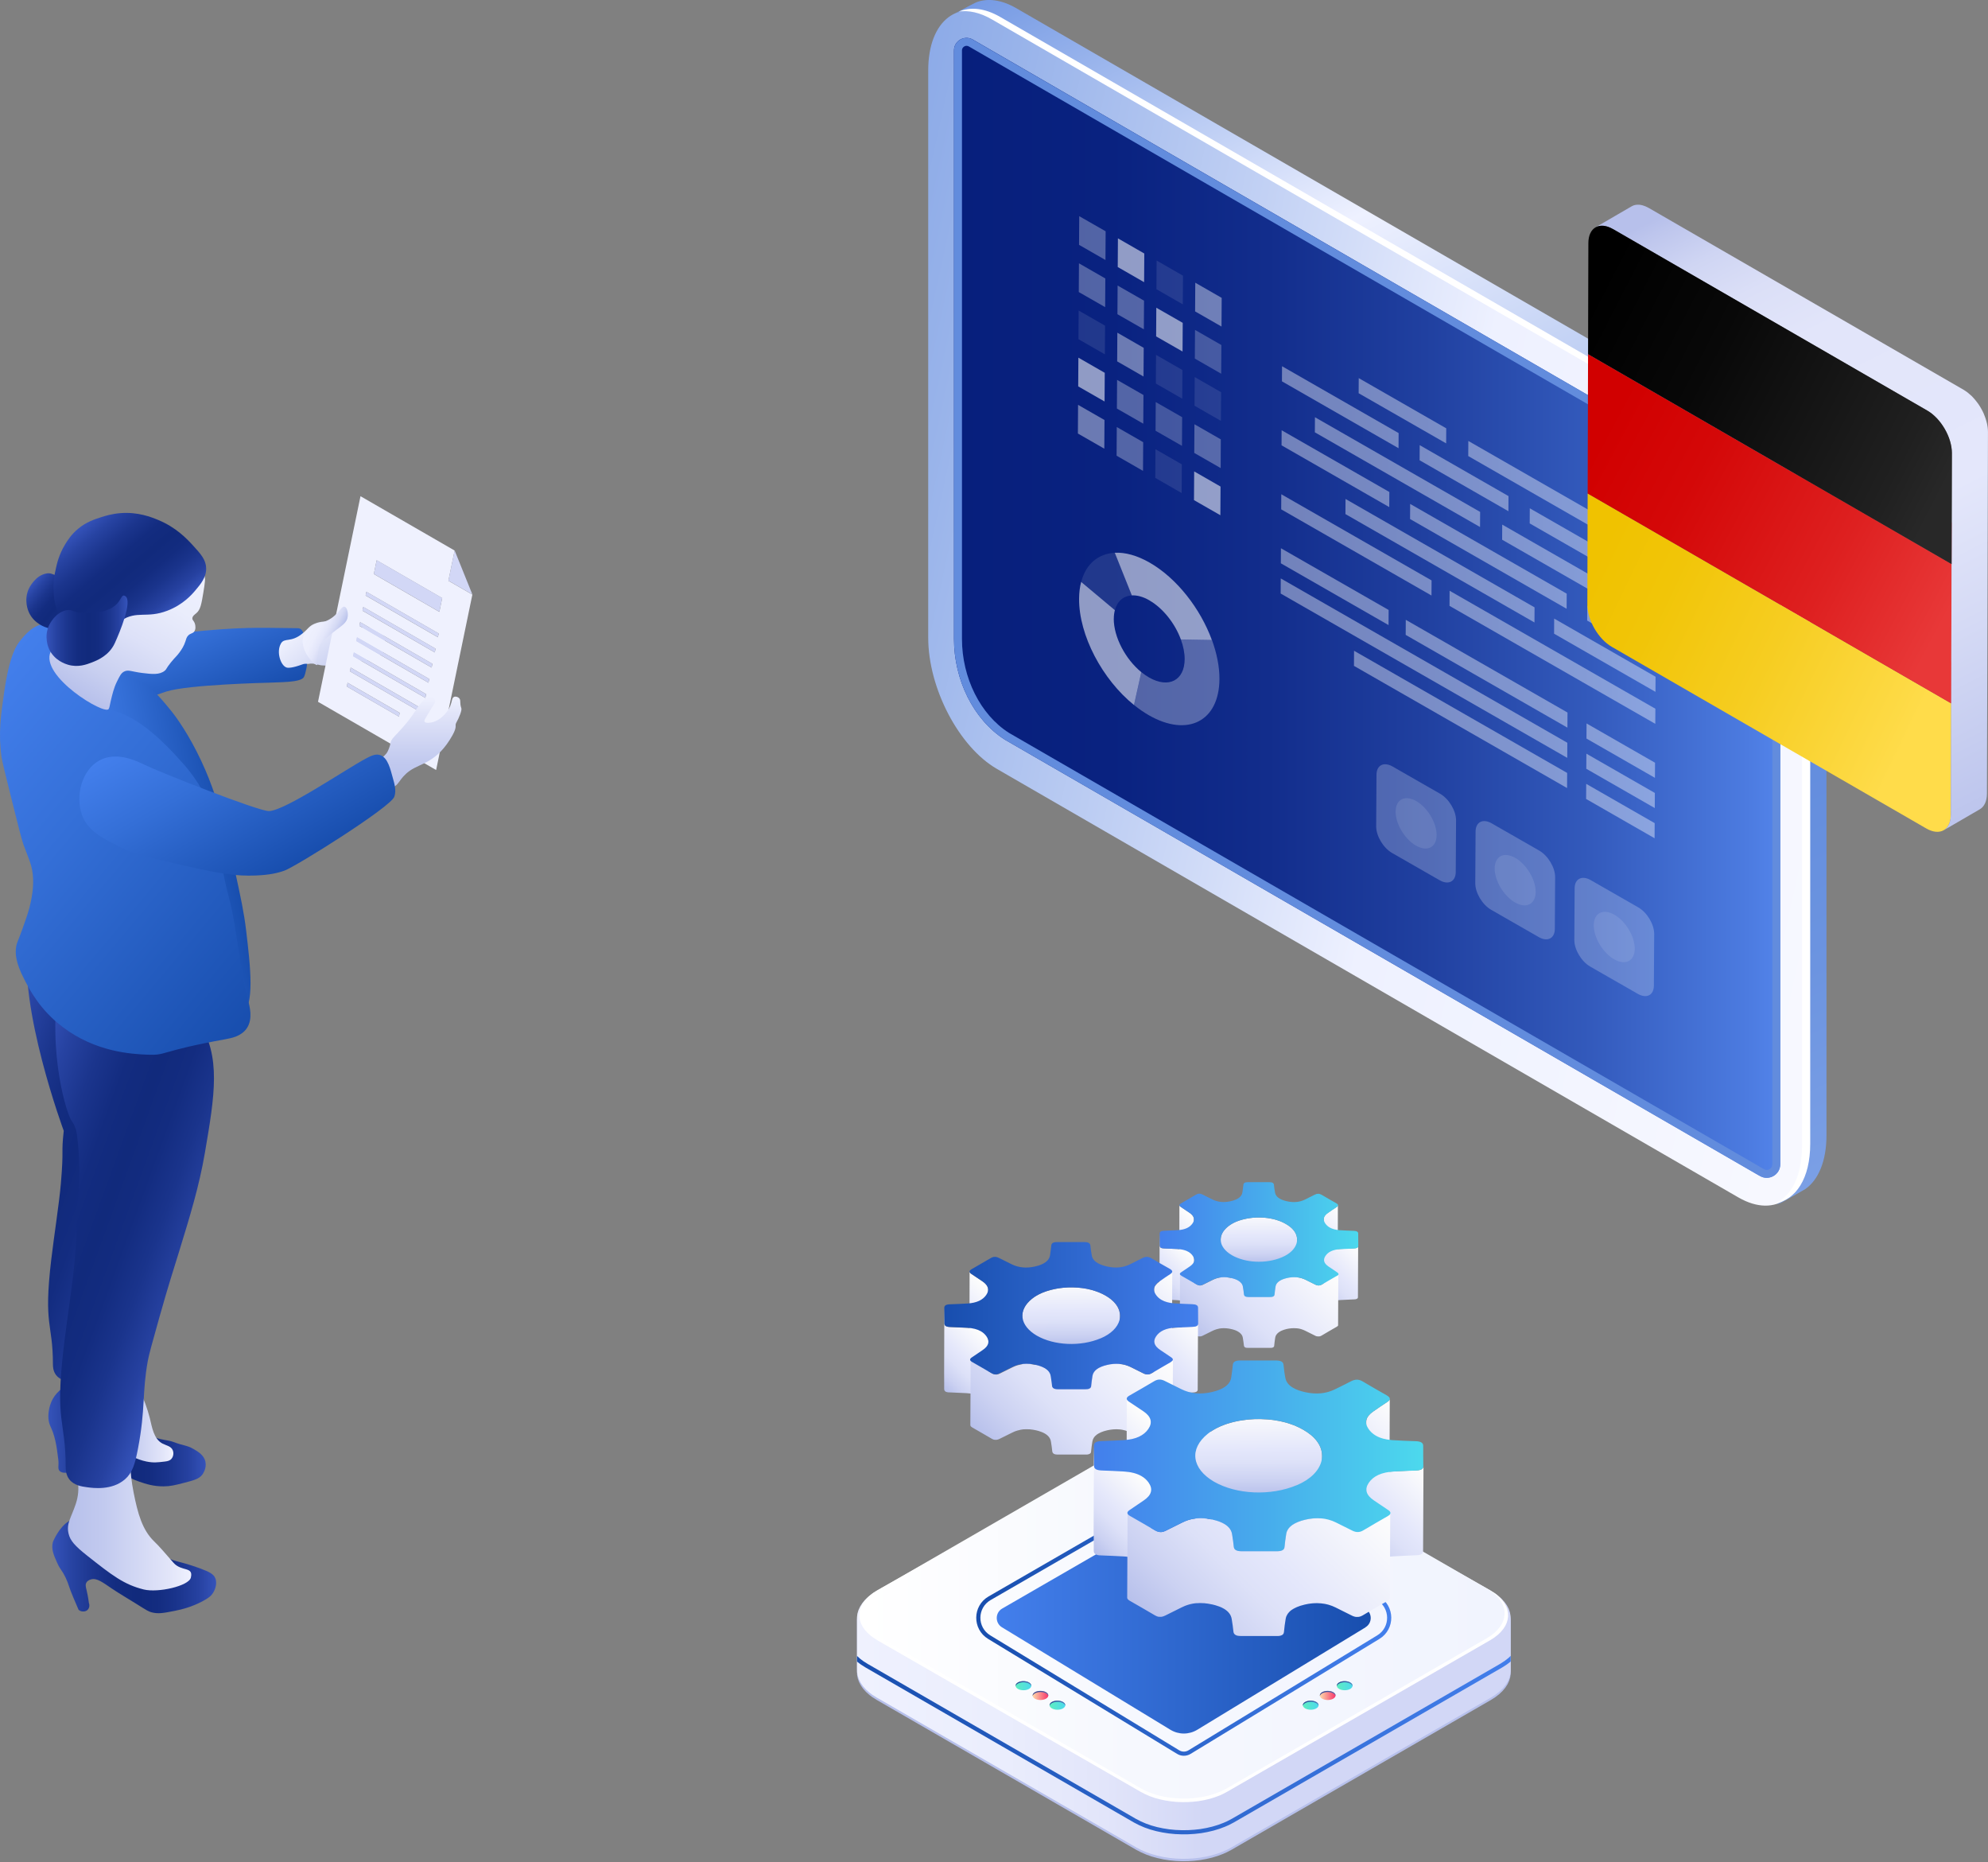 <?xml version="1.0" encoding="UTF-8"?><svg xmlns="http://www.w3.org/2000/svg" width="450" height="421.46" xmlns:xlink="http://www.w3.org/1999/xlink" viewBox="0 0 450 421.46"><rect x="0" y="0" width="450" height="421.46" fill="#808080" stroke="none"/><defs><style>.cls-1{fill:url(#linear-gradient-38);}.cls-1,.cls-2,.cls-3,.cls-4,.cls-5,.cls-6,.cls-7,.cls-8,.cls-9,.cls-10,.cls-11,.cls-12,.cls-13,.cls-14,.cls-15,.cls-16,.cls-17,.cls-18,.cls-19,.cls-20,.cls-21,.cls-22,.cls-23,.cls-24,.cls-25,.cls-26,.cls-27,.cls-28,.cls-29,.cls-30,.cls-31,.cls-32,.cls-33,.cls-34,.cls-35,.cls-36,.cls-37,.cls-38,.cls-39,.cls-40,.cls-41,.cls-42,.cls-43,.cls-44,.cls-45,.cls-46,.cls-47,.cls-48,.cls-49,.cls-50,.cls-51,.cls-52,.cls-53,.cls-54,.cls-55,.cls-56,.cls-57,.cls-58,.cls-59,.cls-60,.cls-61,.cls-62,.cls-63,.cls-64,.cls-65,.cls-66,.cls-67,.cls-68,.cls-69,.cls-70,.cls-71,.cls-72,.cls-73,.cls-74,.cls-75,.cls-76,.cls-77,.cls-78,.cls-79,.cls-80,.cls-81,.cls-82,.cls-83,.cls-84{stroke-width:0px;}.cls-2{fill:#b12636;}.cls-3{fill:url(#linear-gradient-12);}.cls-4{fill:url(#linear-gradient-17);}.cls-5,.cls-85{opacity:.4;}.cls-5,.cls-36,.cls-51,.cls-54,.cls-80,.cls-83{fill:#fff;}.cls-6{fill:url(#linear-gradient-19);}.cls-7{fill:url(#linear-gradient-33);}.cls-8{fill:url(#linear-gradient);}.cls-9{fill:url(#linear-gradient-62);}.cls-10{fill:url(#linear-gradient-67);}.cls-11{fill:#d2d7f6;}.cls-12{fill:url(#linear-gradient-21);}.cls-13{fill:url(#linear-gradient-6);}.cls-14{fill:url(#linear-gradient-76);}.cls-86{fill:url(#linear-gradient-40);}.cls-87{stroke:url(#linear-gradient-35);}.cls-87,.cls-88{stroke-miterlimit:10;stroke-width:.94px;}.cls-87,.cls-88,.cls-20{fill:none;}.cls-89{clip-path:url(#clippath-2);}.cls-90{fill:url(#linear-gradient-53);}.cls-91{isolation:isolate;}.cls-15{fill:url(#linear-gradient-42);}.cls-88{stroke:url(#linear-gradient-37);}.cls-16{fill:url(#linear-gradient-15);}.cls-92{clip-path:url(#clippath-6);}.cls-17{fill:url(#linear-gradient-11);}.cls-18{fill:url(#linear-gradient-73);}.cls-19{fill:url(#linear-gradient-5);}.cls-21{fill:url(#linear-gradient-31);}.cls-22{fill:url(#linear-gradient-71);}.cls-23{fill:url(#linear-gradient-58);}.cls-24{fill:url(#linear-gradient-63);}.cls-25{fill:url(#linear-gradient-34);}.cls-93{clip-path:url(#clippath-7);}.cls-94{clip-path:url(#clippath-1);}.cls-95{clip-path:url(#clippath-4);}.cls-26{fill:url(#linear-gradient-41);}.cls-27{fill:#eff1fe;}.cls-28{fill:url(#linear-gradient-13);}.cls-29{fill:url(#linear-gradient-23);}.cls-30{fill:url(#linear-gradient-25);}.cls-31{fill:url(#linear-gradient-43);}.cls-32{fill:url(#linear-gradient-16);}.cls-33{fill:url(#linear-gradient-22);}.cls-34{fill:url(#linear-gradient-54);}.cls-35{fill:url(#linear-gradient-55);}.cls-37{fill:url(#linear-gradient-50);}.cls-38{fill:url(#linear-gradient-32);}.cls-39{fill:url(#linear-gradient-60);}.cls-40{fill:url(#linear-gradient-59);}.cls-41{fill:url(#linear-gradient-20);}.cls-42{fill:url(#linear-gradient-14);}.cls-43{fill:url(#linear-gradient-2);}.cls-44{fill:url(#linear-gradient-52);}.cls-45{fill:url(#linear-gradient-45);}.cls-46{fill:url(#linear-gradient-7);}.cls-47{fill:url(#linear-gradient-39);}.cls-48{fill:url(#linear-gradient-3);}.cls-49{fill:url(#linear-gradient-77);}.cls-50{fill:url(#linear-gradient-69);}.cls-96{clip-path:url(#clippath);}.cls-51{opacity:.1;}.cls-52{fill:url(#linear-gradient-9);}.cls-53{fill:url(#linear-gradient-27);}.cls-97{fill:url(#linear-gradient-70);}.cls-54{opacity:.55;}.cls-55{fill:#b7c0eb;}.cls-98{clip-path:url(#clippath-3);}.cls-56{fill:url(#linear-gradient-65);}.cls-57{fill:url(#linear-gradient-36);}.cls-99{fill:url(#linear-gradient-66);}.cls-58{fill:url(#linear-gradient-48);}.cls-59{fill:#628cdd;}.cls-60{fill:url(#linear-gradient-49);}.cls-61{fill:url(#linear-gradient-8);}.cls-62{fill:url(#linear-gradient-47);}.cls-63{fill:url(#linear-gradient-24);}.cls-64{fill:url(#linear-gradient-26);}.cls-65{fill:url(#linear-gradient-61);}.cls-66{fill:url(#linear-gradient-18);}.cls-67{fill:url(#linear-gradient-51);}.cls-68{fill:url(#linear-gradient-30);}.cls-69{fill:url(#linear-gradient-68);}.cls-70{fill:url(#linear-gradient-72);}.cls-71{fill:url(#linear-gradient-29);}.cls-72{fill:url(#linear-gradient-46);}.cls-100{clip-path:url(#clippath-5);}.cls-73{fill:url(#linear-gradient-64);}.cls-74{fill:url(#linear-gradient-28);}.cls-75{fill:url(#linear-gradient-56);}.cls-76{fill:url(#linear-gradient-10);}.cls-77{fill:url(#linear-gradient-78);}.cls-78{fill:url(#linear-gradient-74);}.cls-79{fill:url(#linear-gradient-4);}.cls-101{mix-blend-mode:multiply;}.cls-80{opacity:.3;}.cls-81{fill:url(#linear-gradient-80);}.cls-102{fill:url(#linear-gradient-44);}.cls-103{fill:url(#linear-gradient-57);}.cls-82{fill:url(#linear-gradient-79);}.cls-83{opacity:.23;}.cls-84{fill:url(#linear-gradient-75);}</style><linearGradient id="linear-gradient" x1="1635.52" y1="198.63" x2="1640.69" y2="227.92" gradientTransform="translate(-1603.55 323.31) rotate(-13.44)" gradientUnits="userSpaceOnUse"><stop offset="0" stop-color="#437fec"/><stop offset=".38" stop-color="#346fd7"/><stop offset="1" stop-color="#184eae"/></linearGradient><linearGradient id="linear-gradient-2" x1="1627.49" y1="140.28" x2="1619.29" y2="126.08" gradientTransform="translate(-1547.96 283.07) rotate(-9.5)" gradientUnits="userSpaceOnUse"><stop offset="0" stop-color="#b7c0eb"/><stop offset=".66" stop-color="#dfe3f8"/><stop offset="1" stop-color="#eff1fe"/></linearGradient><linearGradient id="linear-gradient-3" x1="934.74" y1="354.1" x2="971.83" y2="354.1" gradientTransform="translate(-922.91)" gradientUnits="userSpaceOnUse"><stop offset="0" stop-color="#3553ba"/><stop offset=".12" stop-color="#2743a2"/><stop offset=".26" stop-color="#1b358d"/><stop offset=".39" stop-color="#132c80"/><stop offset=".52" stop-color="#112a7c"/><stop offset=".64" stop-color="#132c80"/><stop offset=".76" stop-color="#1a348c"/><stop offset=".89" stop-color="#2641a0"/><stop offset="1" stop-color="#3553ba"/></linearGradient><linearGradient id="linear-gradient-4" x1="933.86" y1="324.33" x2="969.48" y2="324.33" xlink:href="#linear-gradient-3"/><linearGradient id="linear-gradient-5" x1="938.28" y1="340.76" x2="966.21" y2="340.76" gradientTransform="translate(-922.91)" gradientUnits="userSpaceOnUse"><stop offset="0" stop-color="#b7c0eb"/><stop offset=".29" stop-color="#c2caef"/><stop offset=".82" stop-color="#e2e5f9"/><stop offset="1" stop-color="#eff1fe"/></linearGradient><linearGradient id="linear-gradient-6" x1="948.48" y1="320.92" x2="962.16" y2="320.92" xlink:href="#linear-gradient-5"/><linearGradient id="linear-gradient-7" x1="945.47" y1="194.1" x2="974.93" y2="188.91" gradientTransform="translate(-922.91)" xlink:href="#linear-gradient"/><clipPath id="clippath"><polygon class="cls-20" points="71.98 158.82 81.6 112.27 108.34 127.71 98.72 174.26 71.98 158.82"/></clipPath><linearGradient id="linear-gradient-8" x1="1017.53" y1="178.08" x2="1017.53" y2="157.61" xlink:href="#linear-gradient-5"/><linearGradient id="linear-gradient-9" x1="914.97" y1="252.03" x2="962.55" y2="269.35" xlink:href="#linear-gradient-3"/><linearGradient id="linear-gradient-10" x1="919.11" y1="268.4" x2="969.54" y2="286.75" xlink:href="#linear-gradient-3"/><linearGradient id="linear-gradient-11" x1="910.47" y1="165.26" x2="983.78" y2="226.78" gradientTransform="translate(-922.91)" xlink:href="#linear-gradient"/><linearGradient id="linear-gradient-12" x1="965.58" y1="160.44" x2="986.92" y2="197.41" gradientTransform="translate(-922.91)" xlink:href="#linear-gradient"/><linearGradient id="linear-gradient-13" x1="941.83" y1="158.21" x2="961.03" y2="124.95" gradientTransform="translate(-922.91)" gradientUnits="userSpaceOnUse"><stop offset="0" stop-color="#b7c0eb"/><stop offset=".18" stop-color="#c8cff0"/><stop offset=".46" stop-color="#dde1f8"/><stop offset=".74" stop-color="#eaedfc"/><stop offset="1" stop-color="#eff1fe"/></linearGradient><linearGradient id="linear-gradient-14" x1="932.96" y1="128.67" x2="944.04" y2="137.97" xlink:href="#linear-gradient-3"/><linearGradient id="linear-gradient-15" x1="941.18" y1="119.18" x2="959.18" y2="140.63" xlink:href="#linear-gradient-3"/><linearGradient id="linear-gradient-16" x1="933.44" y1="142.73" x2="951.78" y2="142.73" xlink:href="#linear-gradient-3"/><linearGradient id="linear-gradient-17" x1="1675.35" y1="216.61" x2="1670.05" y2="212" gradientTransform="translate(-1603.55 323.31) rotate(-13.44)" gradientUnits="userSpaceOnUse"><stop offset="0" stop-color="#b7c0eb"/><stop offset=".05" stop-color="#bfc7ed"/><stop offset=".23" stop-color="#d4d9f4"/><stop offset=".43" stop-color="#e3e6fa"/><stop offset=".66" stop-color="#eceefd"/><stop offset="1" stop-color="#eff1fe"/></linearGradient><linearGradient id="linear-gradient-18" x1="73.36" y1="85.76" x2="505.24" y2="180.53" gradientUnits="userSpaceOnUse"><stop offset="0" stop-color="#628cdd"/><stop offset=".08" stop-color="#6890de"/><stop offset=".19" stop-color="#7a9de3"/><stop offset=".31" stop-color="#98b3ea"/><stop offset=".45" stop-color="#c2d1f4"/><stop offset=".58" stop-color="#eef1ff"/><stop offset=".97" stop-color="#fdfdff"/><stop offset="1" stop-color="#fff"/></linearGradient><linearGradient id="linear-gradient-19" x1="-2979.83" y1="137.56" x2="-2792.79" y2="137.56" gradientTransform="translate(3195.77)" gradientUnits="userSpaceOnUse"><stop offset="0" stop-color="#071f7c"/><stop offset=".19" stop-color="#092280"/><stop offset=".38" stop-color="#122d8c"/><stop offset=".57" stop-color="#2040a0"/><stop offset=".77" stop-color="#335abc"/><stop offset=".96" stop-color="#4c7be0"/><stop offset="1" stop-color="#5384ea"/></linearGradient><linearGradient id="linear-gradient-20" x1="271.19" y1="-25.42" x2="418.74" y2="270.18" gradientUnits="userSpaceOnUse"><stop offset="0" stop-color="#759ae4"/><stop offset=".25" stop-color="#eef1ff"/><stop offset=".44" stop-color="#b5c8f1"/><stop offset=".7" stop-color="#628cdd"/><stop offset=".85" stop-color="#6c94e0"/><stop offset="1" stop-color="#7da1e6"/></linearGradient><linearGradient id="linear-gradient-21" x1="-20.66" y1="390.27" x2="127.31" y2="390.27" gradientTransform="translate(214.64)" gradientUnits="userSpaceOnUse"><stop offset="0" stop-color="#eff1fe"/><stop offset=".21" stop-color="#ebeefd"/><stop offset=".38" stop-color="#e2e5fa"/><stop offset=".53" stop-color="#d2d7f6"/></linearGradient><linearGradient id="linear-gradient-22" x1="125.93" y1="365.11" x2="-19.27" y2="365.11" gradientTransform="translate(214.64)" gradientUnits="userSpaceOnUse"><stop offset="0" stop-color="#f1f4fe"/><stop offset=".58" stop-color="#f6f8fe"/><stop offset="1" stop-color="#fff"/></linearGradient><linearGradient id="linear-gradient-23" x1="294.9" y1="385.9" x2="298.48" y2="385.9" gradientUnits="userSpaceOnUse"><stop offset="0" stop-color="#5fefc0"/><stop offset=".13" stop-color="#5cebc6"/><stop offset="1" stop-color="#4cd9ed"/></linearGradient><linearGradient id="linear-gradient-24" x1="294.91" y1="385.44" x2="298.47" y2="385.44" gradientUnits="userSpaceOnUse"><stop offset="0" stop-color="#2a3991"/><stop offset="1" stop-color="#5475b4"/></linearGradient><linearGradient id="linear-gradient-25" x1="298.75" y1="383.69" x2="302.32" y2="383.69" gradientUnits="userSpaceOnUse"><stop offset="0" stop-color="#fedaab"/><stop offset=".51" stop-color="#fa878a"/><stop offset="1" stop-color="#f7366b"/></linearGradient><linearGradient id="linear-gradient-26" x1="298.75" y1="383.24" x2="302.32" y2="383.24" xlink:href="#linear-gradient-24"/><linearGradient id="linear-gradient-27" x1="302.59" y1="381.48" x2="306.16" y2="381.48" xlink:href="#linear-gradient-23"/><linearGradient id="linear-gradient-28" x1="302.6" y1="381.03" x2="306.16" y2="381.03" xlink:href="#linear-gradient-24"/><linearGradient id="linear-gradient-29" x1="237.57" x2="241.14" xlink:href="#linear-gradient-23"/><linearGradient id="linear-gradient-30" x1="237.57" x2="241.14" xlink:href="#linear-gradient-24"/><linearGradient id="linear-gradient-31" x1="233.73" x2="237.3" xlink:href="#linear-gradient-25"/><linearGradient id="linear-gradient-32" x1="233.73" y1="383.24" x2="237.29" y2="383.24" xlink:href="#linear-gradient-24"/><linearGradient id="linear-gradient-33" x1="229.88" y1="381.48" x2="233.45" y2="381.48" xlink:href="#linear-gradient-23"/><linearGradient id="linear-gradient-34" x1="229.88" y1="381.03" x2="233.45" y2="381.03" xlink:href="#linear-gradient-24"/><clipPath id="clippath-1"><polygon class="cls-20" points="198.43 337.69 197.44 338.32 196.56 339 195.81 339.72 195.19 340.46 194.7 341.23 194.33 342.02 194.09 342.82 193.99 343.63 193.99 378.47 194.01 379.28 194.16 380.09 194.44 380.88 194.85 381.66 195.38 382.43 196.05 383.16 196.84 383.86 197.45 384.32 198.43 384.95 257.22 418.89 258.31 419.46 259.49 419.97 260.73 420.4 262.02 420.76 263.35 421.05 264.72 421.26 266.11 421.39 267.5 421.46 268.91 421.44 270.3 421.36 271.68 421.2 273.04 420.96 274.36 420.65 275.63 420.27 276.85 419.81 277.64 419.46 278.72 418.89 337.52 384.95 338.5 384.32 339.38 383.64 340.13 382.92 340.75 382.18 341.25 381.41 341.61 380.62 341.85 379.82 341.96 379.01 341.96 344.17 341.93 343.36 341.78 342.55 341.51 341.76 341.1 340.97 340.56 340.21 339.9 339.47 339.11 338.77 338.49 338.31 337.19 337.54 198.43 337.69"/></clipPath><linearGradient id="linear-gradient-35" x1="191.08" y1="371.31" x2="344.86" y2="371.31" gradientUnits="userSpaceOnUse"><stop offset="0" stop-color="#184eae"/><stop offset="1" stop-color="#437fec"/></linearGradient><linearGradient id="linear-gradient-36" x1="310.27" y1="366.84" x2="225.62" y2="366.84" xlink:href="#linear-gradient-35"/><linearGradient id="linear-gradient-37" x1="220.98" y1="366.78" x2="314.92" y2="366.78" xlink:href="#linear-gradient-35"/><linearGradient id="linear-gradient-38" x1="295.13" y1="289.25" x2="307.25" y2="277.14" gradientUnits="userSpaceOnUse"><stop offset="0" stop-color="#b7c0eb"/><stop offset=".18" stop-color="#ccd2f2"/><stop offset=".38" stop-color="#dde1f8"/><stop offset=".53" stop-color="#e4e7fb"/><stop offset="1" stop-color="#fefefc"/></linearGradient><linearGradient id="linear-gradient-39" x1="263.95" y1="288.02" x2="273.43" y2="278.54" xlink:href="#linear-gradient-38"/><linearGradient id="linear-gradient-40" x1="304.4" y1="288.1" x2="310.39" y2="282.11" xlink:href="#linear-gradient-38"/><linearGradient id="linear-gradient-41" x1="304.4" y1="288.1" x2="310.39" y2="282.11" xlink:href="#linear-gradient-38"/><clipPath id="clippath-2"><path class="cls-26" d="m307.37,291.07l.05-11.58c0-.12,0-.24,0-.35l-.05,11.58c0,.12,0,.24,0,.35Z"/></clipPath><linearGradient id="linear-gradient-42" x1="304.4" y1="288.1" x2="310.39" y2="282.11" xlink:href="#linear-gradient-38"/><linearGradient id="linear-gradient-43" x1="284.93" y1="286" x2="284.86" y2="274.06" xlink:href="#linear-gradient-38"/><linearGradient id="linear-gradient-44" x1="259.02" y1="289.48" x2="265.92" y2="282.58" xlink:href="#linear-gradient-38"/><linearGradient id="linear-gradient-45" x1="259.02" y1="289.48" x2="265.92" y2="282.58" xlink:href="#linear-gradient-38"/><clipPath id="clippath-3"><path class="cls-45" d="m262.5,281.34l-.05,11.58c0-.73,0-1.46-.02-2.19l.05-11.58c.01.73.02,1.46.02,2.19Z"/></clipPath><linearGradient id="linear-gradient-46" x1="259.02" y1="289.48" x2="265.92" y2="282.58" xlink:href="#linear-gradient-38"/><linearGradient id="linear-gradient-47" x1="297.77" y1="294.84" x2="309.07" y2="283.55" xlink:href="#linear-gradient-38"/><linearGradient id="linear-gradient-48" x1="262.21" y1="293.46" x2="270.76" y2="284.92" xlink:href="#linear-gradient-38"/><linearGradient id="linear-gradient-49" x1="273.07" y1="306.07" x2="296.89" y2="282.25" xlink:href="#linear-gradient-38"/><linearGradient id="linear-gradient-50" x1="262.48" y1="280.52" x2="307.44" y2="280.52" gradientUnits="userSpaceOnUse"><stop offset="0" stop-color="#437fec"/><stop offset=".5" stop-color="#47aaec"/><stop offset="1" stop-color="#4cd9ed"/></linearGradient><linearGradient id="linear-gradient-51" x1="255.49" y1="308.91" x2="270.98" y2="293.42" xlink:href="#linear-gradient-38"/><linearGradient id="linear-gradient-52" x1="215.63" y1="307.34" x2="227.74" y2="295.22" xlink:href="#linear-gradient-38"/><linearGradient id="linear-gradient-53" x1="267.33" y1="307.44" x2="274.99" y2="299.78" xlink:href="#linear-gradient-38"/><linearGradient id="linear-gradient-54" x1="267.33" y1="307.44" x2="274.99" y2="299.78" xlink:href="#linear-gradient-38"/><clipPath id="clippath-4"><path class="cls-34" d="m271.12,311.24l.07-14.8c0-.15,0-.3,0-.45l-.07,14.8c0,.15,0,.3,0,.45Z"/></clipPath><linearGradient id="linear-gradient-55" x1="267.33" y1="307.44" x2="274.99" y2="299.78" xlink:href="#linear-gradient-38"/><linearGradient id="linear-gradient-56" x1="242.45" y1="304.75" x2="242.36" y2="289.49" xlink:href="#linear-gradient-38"/><linearGradient id="linear-gradient-57" x1="209.32" y1="309.2" x2="218.14" y2="300.38" xlink:href="#linear-gradient-38"/><linearGradient id="linear-gradient-58" x1="209.32" y1="309.2" x2="218.14" y2="300.38" xlink:href="#linear-gradient-38"/><clipPath id="clippath-5"><path class="cls-23" d="m213.78,298.79l-.07,14.8c0-.93,0-1.87-.02-2.8l.07-14.8c.02.93.03,1.87.02,2.8Z"/></clipPath><linearGradient id="linear-gradient-59" x1="209.32" y1="309.2" x2="218.14" y2="300.38" xlink:href="#linear-gradient-38"/><linearGradient id="linear-gradient-60" x1="258.86" y1="316.06" x2="273.29" y2="301.62" xlink:href="#linear-gradient-38"/><linearGradient id="linear-gradient-61" x1="213.4" y1="314.29" x2="224.33" y2="303.37" xlink:href="#linear-gradient-38"/><linearGradient id="linear-gradient-62" x1="227.28" y1="330.41" x2="257.73" y2="299.96" xlink:href="#linear-gradient-38"/><linearGradient id="linear-gradient-63" x1="213.75" y1="297.75" x2="271.21" y2="297.75" xlink:href="#linear-gradient-35"/><linearGradient id="linear-gradient-64" x1="301.79" y1="343.94" x2="321.9" y2="323.84" xlink:href="#linear-gradient-38"/><linearGradient id="linear-gradient-65" x1="250.05" y1="341.9" x2="265.78" y2="326.18" xlink:href="#linear-gradient-38"/><linearGradient id="linear-gradient-66" x1="317.16" y1="342.03" x2="327.11" y2="332.09" xlink:href="#linear-gradient-38"/><linearGradient id="linear-gradient-67" x1="317.16" y1="342.03" x2="327.11" y2="332.09" xlink:href="#linear-gradient-38"/><clipPath id="clippath-6"><path class="cls-10" d="m322.09,346.96l.09-19.21c0-.2,0-.39,0-.59l-.09,19.21c0,.2,0,.39,0,.59Z"/></clipPath><linearGradient id="linear-gradient-68" x1="317.16" y1="342.03" x2="327.11" y2="332.09" xlink:href="#linear-gradient-38"/><linearGradient id="linear-gradient-69" x1="284.87" y1="338.54" x2="284.75" y2="318.74" xlink:href="#linear-gradient-38"/><linearGradient id="linear-gradient-70" x1="241.87" y1="344.32" x2="253.32" y2="332.87" xlink:href="#linear-gradient-38"/><linearGradient id="linear-gradient-71" x1="241.87" y1="344.32" x2="253.32" y2="332.87" xlink:href="#linear-gradient-38"/><clipPath id="clippath-7"><path class="cls-22" d="m247.65,330.81l-.09,19.21c0-1.21,0-2.42-.03-3.63l.09-19.21c.02,1.21.03,2.42.03,3.63Z"/></clipPath><linearGradient id="linear-gradient-72" x1="241.87" y1="344.32" x2="253.32" y2="332.87" xlink:href="#linear-gradient-38"/><linearGradient id="linear-gradient-73" x1="306.17" y1="353.22" x2="324.91" y2="334.48" xlink:href="#linear-gradient-38"/><linearGradient id="linear-gradient-74" x1="247.17" y1="350.93" x2="261.35" y2="336.75" xlink:href="#linear-gradient-38"/><linearGradient id="linear-gradient-75" x1="265.18" y1="371.85" x2="304.71" y2="332.32" xlink:href="#linear-gradient-38"/><linearGradient id="linear-gradient-76" x1="247.62" y1="329.46" x2="322.21" y2="329.46" xlink:href="#linear-gradient-50"/><linearGradient id="linear-gradient-77" x1="359.35" y1="131.19" x2="432.04" y2="166.06" gradientUnits="userSpaceOnUse"><stop offset="0" stop-color="#f0c200"/><stop offset=".21" stop-color="#f1c508"/><stop offset=".55" stop-color="#f6cd21"/><stop offset=".98" stop-color="#fedb48"/><stop offset="1" stop-color="#ffdc4a"/></linearGradient><linearGradient id="linear-gradient-78" x1="362.15" y1="99.2" x2="439.94" y2="140.64" gradientUnits="userSpaceOnUse"><stop offset="0" stop-color="#d10000"/><stop offset=".26" stop-color="#d40808"/><stop offset=".68" stop-color="#de2020"/><stop offset="1" stop-color="#e83838"/></linearGradient><linearGradient id="linear-gradient-79" x1="1930.38" y1="186.81" x2="2002.99" y2="41.99" gradientTransform="translate(2392.79) rotate(-180) scale(1 -1)" gradientUnits="userSpaceOnUse"><stop offset="0" stop-color="#b7c0eb"/><stop offset=".3" stop-color="#d5daf5"/><stop offset=".48" stop-color="#e4e7fb"/><stop offset=".76" stop-color="#e2e5fa"/><stop offset=".85" stop-color="#dbdff7"/><stop offset=".92" stop-color="#cfd5f3"/><stop offset=".98" stop-color="#bec6ed"/><stop offset="1" stop-color="#b7c0eb"/></linearGradient><linearGradient id="linear-gradient-80" x1="360.43" y1="67.56" x2="440.76" y2="109" gradientUnits="userSpaceOnUse"><stop offset="0" stop-color="#000"/><stop offset=".33" stop-color="#080808"/><stop offset=".87" stop-color="#202020"/><stop offset="1" stop-color="#282828"/></linearGradient></defs><g class="cls-91"><g id="Layer_1"><path class="cls-8" d="m9.23,155.49c-1.85-5.41-.66-7.52.05-8.34,1.36-1.57,3.34-1.2,12.22-1.5,4.18-.14,4.8-.46,7.79-.8,2.3-.26,4.91-.93,12.26-1.68,13.52-1.38,16.3-1.1,25.76-1.01,1.55.01,1.55,1.46,2.2,7.18.12,1.03-.34,3.1-.7,3.85-.64,1.33-5.85,1.16-8.09,1.31-.03,0-18.15.41-23.08,2-2.75.89-4.96,1.79-6.62,2.47-7.48,3.06-8.29,4.29-10.64,4.39-2.61.11-6.37-1.21-11.16-7.87Z"/><path class="cls-43" d="m63.57,145.66c.83-1.46,2.22-.13,4.87-2.28,1.39-1.13,1.48-1.67,2.7-2.2,1.57-.69,3.1-.54,3.75-.47,1.49.16,1.6.56,3.21.97,1.85.47,3.86.29,5.79.38,1.04.05,1.64-.41,2.08.27,4.15,6.45-3,7.28-4.28,7.22-1.06-.05-1.68.36-2.63.68-1.93.65-4.07.46-6.07.36-1.01-.05-1.88-.61-3.18-.35-.31.06-.58-.17-1.43.14-2.19.81-3.18.79-3.49.69-1.35-.4-2.39-3.53-1.31-5.41Z"/><path class="cls-48" d="m21.48,343.3c-1.5.19-2.62-.96-5.84.92-2.22,1.29-3.61,4.52-3.69,4.83-.38,1.52.21,2.89.95,4.54.82,1.83,1.03,1.53,1.95,3.44.78,1.63.56,1.7,1.83,4.7.37.87,1.11,2.58,1.11,2.58.12.1.36.28.7.35.11.02.84.16,1.35-.35.38-.39.49-.99.28-1.54-.15-1.21-.35-2.17-.51-2.85-.18-.75-.34-1.29-.05-1.78.29-.51.89-.67,1.07-.72,1.3-.35,2.57.65,4.79,2.15,1.76,1.18,3.6,2.23,5.39,3.36,2.53,1.59,2.84,1.77,3.48,1.94,1.52.41,2.75.17,5.2-.31,1.86-.36,4.01-.96,6.27-2.14,1.53-.8,2.1-1.34,2.5-1.99.14-.22,1.08-1.83.47-3.28-.37-.88-1.17-1.38-3.54-2.25-2.67-.97-4.69-1.45-5.29-1.61-4.41-1.15-4.95-4.08-9.53-6.93-1.87-1.16-4.72-2.51-8.87-3.06Z"/><path class="cls-79" d="m21.79,312.72c-3.13-1.33-7.88.5-9.79,3.77-1.18,2.03-1.06,4.23-1.04,4.48.13,1.88.88,1.98,1.59,5.19.29,1.33.46,2.67.64,4.09.18,1.4-.19,2.1.28,2.61.67.73,2.08.38,3.33.14,1.69-.32,6-1.14,9.48-.2,2.28.61,1.84,1.34,5.31,2.53,1.43.49,3.16,1.06,5.48,1.04,1.53-.01,2.57-.28,4.53-.78,2.3-.59,3.47-.9,4.21-1.89.09-.13,1.02-1.4.69-2.91-.33-1.52-1.73-2.32-2.74-2.9-1.48-.85-2.13-.66-4.64-1.61-1.02-.39-2.75-.42-3.88-.96-6.92-3.29-5.93-3.14-7.33-4.14-4.37-3.12-2.7-7.01-6.12-8.46Z"/><path class="cls-19" d="m16.09,325.2c-2.7,3.84,3.51,7.79,1.06,15.15-1.03,3.09-2.18,4.43-1.63,6.72.37,1.55,1.32,2.71,4.37,5.11,5.43,4.28,8.15,6.42,12.66,7.53,3.23.79,10.2-.79,10.65-2.69.63-2.6-2.11-1.27-3.95-3.38-2.18-2.48-3.01-3.51-4.33-4.79-2.71-2.61-3.73-6.29-4.68-11.1-1.98-9.98.7-14.31-1.75-15.74-2.11-1.23-10.37.3-12.39,3.17Z"/><path class="cls-13" d="m28.62,310.88c1.55-.11,4.25,5.84,5.3,10.09.5,2.03.87,4.67,2.85,5.71.85.45,1.96.58,2.34,1.53.25.6.15,1.42-.31,1.94-.39.44-.93.54-1.53.61-1.56.19-2.55.31-4.08,0-2.28-.46-4.03-1.53-4.79-2.14-5.24-4.21-2.07-17.58.2-17.74Z"/><path class="cls-46" d="m17.61,157.72c.44-.92,1.68-3.19,4.28-4.43,3.23-1.54,6.4-.47,7.9.04,3.76,1.28,5.9,3.81,8.8,7.35.65.79,3.07,3.84,5.86,9.27,3.01,5.87,4.51,10.77,5.73,14.84,1.23,4.1,1.88,7.1,2.99,12.22,1.34,6.17,2.07,9.54,2.55,13.62.95,8.01,2.05,17.3-1.11,18.95-4,2.09-13.99-8.45-19.57-15.9-6.88-9.18-16.75-26.61-17.43-55.97Z"/><g class="cls-91"><g class="cls-96"><path class="cls-27" d="m78.5,155.36l11.8,6.81.18-.85-11.8-6.81-.18.85h0Zm.71-3.43l16.36,9.44.18-.85-16.36-9.44-.18.85h0Zm.71-3.43l16.36,9.44.18-.85-16.36-9.44-.18.85h0Zm.71-3.43l16.36,9.44.18-.85-16.36-9.44-.18.85h0Zm.71-3.43l16.36,9.44.18-.85-16.36-9.44-.18.85h0Zm.71-3.43l16.36,9.44.18-.85-16.36-9.44-.18.85h0Zm.71-3.43l16.36,9.44.18-.85-16.36-9.44-.18.85h0Zm1.86-4.87l14.83,8.56.64-3.12-14.83-8.56-.64,3.12h0Zm18.29-5.31l-1.41,6.83,5.43,3.13-8.21,39.72-26.74-15.44,9.62-46.55,21.31,12.3h0Z"/><polygon class="cls-11" points="100.1 135.33 85.27 126.77 84.62 129.89 99.45 138.45 100.1 135.33 100.1 135.33"/><polygon class="cls-11" points="99.3 143.35 82.94 133.91 82.76 134.76 99.12 144.2 99.3 143.35 99.3 143.35"/><polygon class="cls-11" points="98.59 146.79 82.23 137.34 82.05 138.19 98.41 147.64 98.59 146.79 98.59 146.79"/><polygon class="cls-11" points="97.88 150.22 81.52 140.78 81.34 141.62 97.7 151.07 97.88 150.22 97.88 150.22"/><polygon class="cls-11" points="97.17 153.65 80.81 144.21 80.63 145.06 96.99 154.5 97.17 153.65 97.17 153.65"/><polygon class="cls-11" points="96.46 157.09 80.1 147.64 79.92 148.49 96.28 157.94 96.46 157.09 96.46 157.09"/><polygon class="cls-11" points="95.75 160.52 79.39 151.08 79.21 151.93 95.57 161.37 95.75 160.52 95.75 160.52"/><polygon class="cls-11" points="90.48 161.33 78.68 154.51 78.5 155.36 90.3 162.18 90.48 161.33 90.48 161.33"/><polygon class="cls-11" points="102.91 124.57 101.5 131.41 106.93 134.54 102.91 124.57 102.91 124.57"/></g></g><path class="cls-61" d="m85.37,175.37c-.63-1.95-.95-2.54.28-3.14.21-.1,1.52-1.33,1.82-1.72.42-.55.81-1.68.91-2.27.14-.86.66-1.33,1.52-2.24.28-.3,2-2.1,3.16-3.72,1.49-2.09,1.59-2.59,3.08-4.08.32-.32.86-.68,1.43-.56.44.09.85.48.93.92.06.34-.09.56-.72,1.53,0,0-.22.33-1.27,2.12-.39.65-.52.9-.41,1.1.19.36,1.02.26,1.28.23,1.69-.2,2.85-1.43,3.26-1.86.38-.41.93-1.02,1.31-1.99.4-1.03.32-1.76.83-1.98.36-.16.89,0,1.17.31.43.47.05,1.04.48,2.26.16.46-.47,2.07-1.16,3.3-.38.68.31.73-.85,2.82-3.47,6.22-7.19,6.27-9.68,8.04-2.5,1.77-2.47,3.6-4.08,3.67-1.41.06-2.81-1.29-3.26-2.7Z"/><path class="cls-52" d="m24.85,211.88c-3.26-.89-17.62-4.58-18.48,1-2.31,15.09,8.06,43.03,8.06,43.03-.61,5.56.05,3.65-.65,11.9-.38,4.48-1.55,11.9-2.18,17.24-1.8,15.24.37,14.15.38,23.69,0,.4,0,1.5.7,2.43.91,1.2,2.47,1.42,3.5,1.56,1.17.15,4.89.68,7.46-1.55,1.45-1.26,1.98-2.91,2.58-6.04,1.53-7.95.79-10.94,1.94-17.32.23-1.26.9-3.66,2.25-8.46,1.74-6.21,3.03-10.17,3.91-13.05,2.12-6.89,3.97-12.91,5.09-19.45,1.94-11.38,3.26-19.11-1.25-25.93-4.39-6.63-11.78-8.64-13.32-9.06Z"/><path class="cls-76" d="m29.64,220.77c-3.75-1.02-15.33-5.59-16.31.82-2.65,17.33,1.95,30.82,2.85,32.01.95,1.26,1.16,2.61,1.24,3.21,1.02,7.63.26,14.52.26,14.52-.7,6.38.05,4.19-.75,13.66-.43,5.15-1.78,13.66-2.5,19.8-2.06,17.5.43,16.24.44,27.2,0,.46,0,1.73.81,2.79,1.04,1.37,2.84,1.63,4.02,1.79,1.35.18,5.61.78,8.57-1.78,1.67-1.45,2.27-3.34,2.96-6.94,1.75-9.12.9-12.57,2.23-19.88.26-1.45,1.04-4.21,2.58-9.72,2-7.13,3.47-11.68,4.49-14.98,2.43-7.91,4.56-14.82,5.84-22.33,2.23-13.06,3.75-21.94-1.44-29.78-5.04-7.62-13.53-9.92-15.29-10.4Z"/><path class="cls-17" d="m18.83,147.01c-4.05-3.94-6.12-5.9-8.56-5.81-2.72.1-4.65,2.5-5.72,3.81-.78.96-2.38,3.2-3.58,11.46-.78,5.36-1.38,9.45-.62,14.88.13.94.83,3.72,2.21,9.28,1.55,6.19,2.32,9.29,2.73,10.44,1.21,3.38,2.09,4.83,2.2,7.77.09,2.18-.29,4.1-.49,5.12-.39,1.95-.94,3.5-1.9,6.19-1.12,3.14-1.27,3.08-1.43,3.99-.28,1.63-.11,3.69,1.71,7.25,1.31,2.58,3.61,7.1,8.84,11.05,7.46,5.65,15.54,6.09,19.14,6.24,4.5.19,2.42-.73,17.72-3.51,1.24-.23,3.51-.63,4.76-2.43,1.49-2.16.65-5.12.33-6.27-2.13-7.71-2.35-15.86-4.41-23.59-3.01-11.33-.99-13.27-3.98-19.98-.99-2.21-2.69-5.97-6.15-9.89-4.97-5.65-11.54-12.12-18.21-12.53-2.52-.15-3.22-12.13-4.6-13.47Z"/><path class="cls-3" d="m32.9,173.16c-1.91-.94-6.5-3.19-10.4-1.07-4.04,2.2-5.44,8.08-3.98,12.23,1.3,3.69,4.62,5.36,8.87,7.49,2.95,1.48,6.85,2.38,14.53,4.13,8,1.82,11.57,2.36,15.91,2.19,3.16-.12,5.02-.55,6.57-1.11,2.63-.95,24.05-14.37,24.86-16.72.48-1.37.06-2.84-.35-4.28-.52-1.83-1.08-4.55-2.85-5.14-1.06-.35-2.09.18-3.2.76-4.66,2.47-18.32,11.82-21.98,11.91-2.34.06-24.78-8.82-27.98-10.4Z"/><path class="cls-28" d="m13.53,139.42c-.28,1.88-.59,4.84-2.06,8.06-2.54,5.54,12.32,14.49,13.13,12.96.21-.39.17-.49.46-1.76.37-1.58.71-3.01,1.42-4.45.62-1.25.92-1.87,1.57-2.23.99-.54,1.7,0,4.16.3,2.19.27,3.89.46,5.08-.51.46-.37.22-.42,1.36-1.84.98-1.22,1.34-1.42,1.97-2.29.57-.78,1-1.47,1.34-2.48.2-.59.25-.97.64-1.36.5-.51.96-.42,1.32-.84.44-.53.36-1.39.17-1.92-.21-.6-.55-.69-.55-1.1,0-.55.58-.92.93-1.22.93-.8,1.14-2.11,1.57-4.71.34-2.11.51-3.16.19-3.85-.73-1.55-2.9-2.07-5.33-2.34-4.13-.45-9.72-1.07-16.24,1.98-6.04,2.83-9.52,7.23-11.11,9.58Z"/><path class="cls-42" d="m23.78,126.59c-1.59-1.02,0,4.38-10.11,3.77-1.59-.1-1.9-.77-3.04-.6-2.64.38-4.03,3.3-4.1,3.45-1.21,2.62-.13,5.07,0,5.35,1.21,2.64,3.76,3.4,4.26,3.55,2.32.7,4.27-.06,5.44-.51,1.14-.44,3.87-1.5,5.18-4.35,1.12-2.45,4.09-9.56,2.38-10.66Z"/><path class="cls-16" d="m12.61,128.8c.29-1.33.76-3.35,2.13-5.6.54-.89,1.39-2.26,2.97-3.56,1.86-1.54,3.7-2.12,5.28-2.63.85-.27,2.36-.74,4.32-.89,3.92-.3,6.95.91,8.43,1.52,4.13,1.7,6.53,4.27,7.87,5.72,1.85,2.01,3.02,3.33,3.06,5.25.04,2.06-1.26,3.59-2.45,5-.79.94-2.77,3.22-6.32,4.59-4.74,1.82-6.82-.11-10.5,2.24-1.59,1.02-1.59,1.63-3.26,2.34-.87.38-3.89,1.51-6.93.1-1.41-.65-2.25-1.58-2.65-2.04-2.24-2.54-2.37-5.63-2.45-7.33-.09-2.03.25-3.56.51-4.72Z"/><path class="cls-32" d="m28.35,134.9c-1.59-1.02,0,4.38-10.11,3.77-1.59-.1-1.9-.77-3.04-.6-2.64.38-4.03,3.3-4.1,3.45-1.21,2.62-.13,5.07,0,5.35,1.21,2.63,3.76,3.4,4.26,3.55,2.32.7,4.27-.06,5.44-.51,1.14-.44,3.87-1.5,5.18-4.35,1.12-2.45,4.09-9.56,2.38-10.66Z"/><path class="cls-4" d="m70.01,142.14c1.79-1.48,3.89-.81,6.27-3.34.71-.75,1.2-1.63,1.71-1.5.51.13.83,1.22.73,2.16-.23,2.22-2.7,2.48-6.03,6.17-1.18,1.31-.48,4.99-1,4.88-1.01-.23-5.46-5.26-1.69-8.37Z"/><path class="cls-66" d="m393.49,270.98l-167.84-96.98c-8.58-4.95-15.54-18.25-15.54-29.69V15.95c0-11.44,6.96-16.7,15.54-11.75l167.84,96.98c8.58,4.95,15.54,18.25,15.54,29.69v128.36c0,11.44-6.96,16.7-15.54,11.75Z"/><path class="cls-6" d="m398.02,265.93l-170.56-98.54c-7.12-4.52-11.52-13.56-11.52-22.81V11.41c0-2.19,2.38-3.55,4.28-2.45.22.13.39.23.5.29l170.74,98.66c8.47,4.88,11.52,13.56,11.52,22.81v132.75c0,2.35-2.54,3.82-4.58,2.66-.16-.09-.29-.17-.37-.21Z"/><path class="cls-59" d="m391.46,107.92L220.72,9.26c-.11-.06-.28-.16-.5-.29-1.89-1.11-4.28.25-4.28,2.45v133.17c0,9.25,4.4,18.29,11.52,22.81l170.56,98.54c.08.05.21.12.37.21,2.04,1.16,4.58-.31,4.58-2.66v-132.75c0-9.25-3.05-17.93-11.52-22.81Zm9.72,155.57c0,.78-.66,1.27-1.27,1.27-.21,0-.42-.06-.62-.17l-170.92-98.75c-6.43-4.09-10.62-12.44-10.62-21.25V11.41c0-.64.54-1.04,1.05-1.04.18,0,.35.05.52.15l171.25,98.96c8.78,5.06,10.62,14.35,10.62,21.25v132.75Z"/><path class="cls-41" d="m413.43,128.53c0-11.44-6.96-24.73-15.54-29.69L230.05,1.86c-3.39-1.96-6.54-2.32-9.09-1.33-.33.13-4.66,2.43-4.96,2.6,0,0-.01,0-.02.01,2.66-1.29,6.01-1.05,9.67,1.06l167.84,96.98c8.58,4.95,15.54,18.25,15.54,29.69v128.36c0,7.14-2.71,11.87-6.83,13.22.34.02.75-.11,1.36-.46.2-.11,4.9-2.77,5.09-2.9,2.95-2.07,4.79-6.31,4.79-12.19"/><path class="cls-36" d="m394.24,100.81L226.39,3.83c-3.52-2.03-6.75-2.32-9.36-1.2,2.22-.35,4.78.19,7.49,1.76l167.84,96.98c8.58,4.95,15.54,18.25,15.54,29.69v128.36c0,6.75-2.43,11.32-6.18,12.94,4.79-.76,8.04-5.68,8.04-13.5v-128.36c0-11.44-6.96-24.73-15.54-29.69Z"/><polygon class="cls-80" points="250.23 58.84 244.25 55.41 244.29 48.92 250.27 52.34 250.23 58.84"/><polygon class="cls-54" points="258.98 63.86 253.01 60.43 253.05 53.94 259.02 57.37 258.98 63.86"/><polygon class="cls-51" points="267.74 68.88 261.77 65.45 261.81 58.96 267.78 62.39 267.74 68.88"/><polygon class="cls-5" points="276.5 73.9 270.52 70.47 270.56 63.98 276.54 67.41 276.5 73.9"/><polygon class="cls-80" points="250.16 69.51 244.19 66.09 244.23 59.59 250.2 63.02 250.16 69.51"/><polygon class="cls-80" points="258.92 74.53 252.94 71.11 252.98 64.62 258.96 68.04 258.92 74.53"/><polygon class="cls-54" points="267.68 79.55 261.7 76.13 261.74 69.64 267.72 73.06 267.68 79.55"/><polygon class="cls-83" points="276.43 84.58 270.46 81.15 270.5 74.66 276.47 78.08 276.43 84.58"/><polygon class="cls-51" points="250.1 80.19 244.12 76.76 244.16 70.27 250.14 73.7 250.1 80.19"/><polygon class="cls-5" points="258.85 85.21 252.88 81.78 252.92 75.29 258.89 78.72 258.85 85.21"/><polygon class="cls-51" points="267.61 90.23 261.64 86.8 261.68 80.31 267.65 83.74 267.61 90.23"/><polygon class="cls-51" points="276.37 95.25 270.39 91.82 270.43 85.33 276.41 88.76 276.37 95.25"/><polygon class="cls-54" points="250.03 90.86 244.06 87.44 244.1 80.94 250.07 84.37 250.03 90.86"/><polygon class="cls-80" points="258.79 95.88 252.82 92.46 252.86 85.97 258.83 89.39 258.79 95.88"/><polygon class="cls-83" points="267.55 100.9 261.57 97.48 261.61 90.99 267.59 94.41 267.55 100.9"/><polygon class="cls-80" points="276.31 105.93 270.33 102.5 270.37 96.01 276.34 99.43 276.31 105.93"/><polygon class="cls-5" points="249.97 101.54 243.99 98.11 244.03 91.62 250.01 95.05 249.97 101.54"/><polygon class="cls-80" points="258.73 106.56 252.75 103.13 252.79 96.64 258.77 100.07 258.73 106.56"/><polygon class="cls-51" points="267.48 111.58 261.51 108.15 261.55 101.66 267.52 105.09 267.48 111.58"/><polygon class="cls-54" points="276.24 116.6 270.27 113.18 270.31 106.68 276.28 110.11 276.24 116.6"/><path class="cls-80" d="m267.3,144.72c.55,1.51.87,3.04.86,4.47-.03,4.81-3.64,6.66-8.07,4.12-.6-.34-1.17-.75-1.73-1.2l-1.66,7.44c1.08.87,2.2,1.65,3.35,2.31,8.77,5.03,15.92,1.38,15.98-8.16.02-2.83-.6-5.86-1.69-8.85l-7.02-.12Z"/><path class="cls-51" d="m256.21,134.75l-3.86-9.65c-3.75.19-6.55,2.52-7.61,6.59l7.63,6.39c.54-2.06,1.95-3.23,3.84-3.33Z"/><path class="cls-54" d="m260.19,135.88c3.11,1.79,5.8,5.26,7.11,8.84l7.02.12c-2.6-7.09-7.91-13.97-14.08-17.51-2.87-1.65-5.57-2.36-7.9-2.24l3.86,9.65c1.18-.06,2.54.29,3.99,1.13Z"/><path class="cls-54" d="m252.12,140c0-.71.09-1.34.24-1.92l-7.63-6.39c-.3,1.14-.46,2.41-.47,3.81-.05,8.28,5.28,18.28,12.43,24.05l1.66-7.44c-3.59-2.92-6.26-7.95-6.24-12.11Z"/><g class="cls-85"><polygon class="cls-36" points="359.05 177.39 374.55 186.28 374.53 189.7 359.03 180.81 359.05 177.39"/><polygon class="cls-36" points="359.09 170.56 374.59 179.45 374.57 182.87 359.07 173.98 359.09 170.56"/><polygon class="cls-36" points="359.13 163.72 374.63 172.61 374.61 176.03 359.11 167.14 359.13 163.72"/><polygon class="cls-36" points="306.5 147.27 354.74 174.92 354.72 178.34 306.48 150.69 306.5 147.27"/><polygon class="cls-36" points="289.91 130.9 354.78 168.09 354.76 171.51 289.89 134.32 289.91 130.9"/><polygon class="cls-36" points="318.21 140.27 354.82 161.25 354.8 164.67 318.19 143.68 318.21 140.27"/><polygon class="cls-36" points="328.13 133.69 374.71 160.39 374.69 163.81 328.11 137.11 328.13 133.69"/><polygon class="cls-36" points="351.8 139.99 374.75 153.15 374.73 156.57 351.78 143.41 351.8 139.99"/><polygon class="cls-36" points="304.57 112.92 347.36 137.45 347.34 140.87 304.55 116.34 304.57 112.92"/><polygon class="cls-36" points="359.29 137.02 374.79 145.91 374.77 149.33 359.27 140.44 359.29 137.02"/><polygon class="cls-36" points="319.2 114.04 354.64 134.35 354.62 137.77 319.18 117.46 319.2 114.04"/><polygon class="cls-36" points="290.11 97.37 314.49 111.34 314.47 114.76 290.09 100.78 290.11 97.37"/><polygon class="cls-36" points="340.04 118.72 374.84 138.67 374.82 142.09 340.02 122.14 340.04 118.72"/><polygon class="cls-36" points="346.28 115.03 374.88 131.43 374.86 134.85 346.26 118.45 346.28 115.03"/><polygon class="cls-36" points="332.37 99.79 374.93 124.19 374.9 127.61 332.35 103.21 332.37 99.79"/><polygon class="cls-36" points="289.93 127.48 314.31 141.46 314.33 138.04 289.95 124.07 289.93 127.48"/><polygon class="cls-36" points="290.01 115.27 324.03 134.77 324.05 131.35 290.03 111.85 290.01 115.27"/><polygon class="cls-36" points="297.63 97.84 335.02 119.27 335.04 115.85 297.65 94.42 297.63 97.84"/><polygon class="cls-36" points="321.34 104.16 341.44 115.69 341.46 112.27 321.36 100.74 321.34 104.16"/><polygon class="cls-36" points="290.2 82.88 316.59 98.01 316.57 101.43 290.18 86.3 290.2 82.88"/><polygon class="cls-36" points="307.54 88.99 327.35 100.34 327.37 96.93 307.56 85.57 307.54 88.99"/></g><path class="cls-83" d="m370.83,205.34l-10.75-6.16c-2-1.15-3.64-.31-3.65,1.86l-.07,11.68c-.01,2.18,1.6,4.88,3.61,6.03l10.75,6.16c2,1.15,3.64.31,3.65-1.86l.07-11.68c.01-2.18-1.6-4.88-3.61-6.03Z"/><path class="cls-83" d="m348.41,192.49l-10.75-6.16c-2-1.15-3.64-.31-3.65,1.86l-.07,11.68c-.01,2.18,1.6,4.88,3.61,6.03l10.75,6.16c2,1.15,3.64.31,3.65-1.86l.07-11.68c.01-2.18-1.6-4.88-3.61-6.03Z"/><path class="cls-83" d="m325.98,179.63l-10.75-6.16c-2-1.15-3.64-.31-3.65,1.86l-.07,11.68c-.01,2.18,1.6,4.88,3.61,6.03l10.75,6.16c2,1.15,3.64.31,3.65-1.86l.07-11.68c.01-2.18-1.6-4.88-3.61-6.03Z"/><path class="cls-51" d="m370.04,214.71c-.02,2.78-2.11,3.85-4.67,2.38-2.56-1.47-4.62-4.92-4.61-7.7.02-2.78,2.11-3.85,4.67-2.38,2.56,1.47,4.62,4.92,4.61,7.7Z"/><path class="cls-51" d="m347.61,201.85c-.02,2.78-2.11,3.85-4.67,2.38-2.56-1.47-4.62-4.92-4.61-7.7.02-2.78,2.11-3.85,4.67-2.38,2.56,1.47,4.62,4.92,4.61,7.7Z"/><path class="cls-51" d="m325.19,188.99c-.02,2.78-2.11,3.85-4.67,2.38-2.56-1.47-4.62-4.92-4.61-7.7.02-2.78,2.11-3.85,4.67-2.38,2.56,1.47,4.62,4.92,4.61,7.7Z"/><polygon class="cls-55" points="197.44 361.2 196.56 361.88 195.81 362.6 195.19 363.34 194.7 364.11 194.33 364.9 194.09 365.7 193.99 366.51 193.99 378.21 194.01 379.02 194.16 379.83 194.44 380.63 194.85 381.41 195.38 382.17 196.05 382.91 196.84 383.61 197.45 384.07 198.43 384.69 257.22 418.64 258.31 419.2 259.49 419.71 260.73 420.15 262.02 420.5 263.35 420.79 264.72 421 266.11 421.14 267.5 421.2 268.91 421.19 270.3 421.1 271.68 420.94 273.04 420.7 274.36 420.39 275.63 420.01 276.85 419.55 277.64 419.2 278.72 418.64 337.52 384.69 338.5 384.06 339.38 383.38 340.13 382.66 340.75 381.92 341.25 381.15 341.61 380.36 341.85 379.56 341.96 378.75 341.96 367.05 341.93 366.24 341.78 365.43 341.51 364.64 341.1 363.85 340.56 363.09 339.9 362.35 339.11 361.65 338.49 361.19 197.44 361.2"/><polygon class="cls-12" points="198.43 360.03 197.44 360.66 196.56 361.34 195.81 362.05 195.19 362.8 194.7 363.57 194.33 364.36 194.09 365.16 193.99 365.97 193.99 377.67 194.01 378.48 194.16 379.29 194.44 380.08 194.85 380.87 195.38 381.63 196.05 382.37 196.84 383.07 197.45 383.53 198.43 384.15 257.22 418.09 258.31 418.66 259.49 419.17 260.73 419.6 262.02 419.96 263.35 420.25 264.72 420.46 266.11 420.6 267.5 420.66 268.91 420.65 270.3 420.56 271.68 420.4 273.04 420.16 274.36 419.85 275.63 419.47 276.85 419.01 277.64 418.66 278.72 418.09 337.52 384.15 338.5 383.52 339.38 382.84 340.13 382.12 340.75 381.38 341.25 380.61 341.61 379.82 341.85 379.02 341.96 378.21 341.96 366.51 341.93 365.7 341.78 364.89 341.51 364.09 341.1 363.31 340.56 362.55 339.9 361.81 339.11 361.11 338.49 360.65 337.19 359.88 198.43 360.03"/><polygon class="cls-36" points="339.71 369.33 339.03 369.98 338.23 370.6 337.31 371.19 277.76 405.49 276.75 406.02 276.04 406.34 274.93 406.75 273.78 407.1 272.58 407.38 271.34 407.6 270.09 407.74 268.82 407.82 267.55 407.83 266.28 407.78 265.02 407.65 263.77 407.46 262.56 407.2 261.39 406.88 260.26 406.48 259.19 406.02 258.18 405.49 198.58 371.19 197.67 370.6 197.12 370.19 196.4 369.55 195.79 368.88 195.3 368.19 194.93 367.48 194.68 366.75 194.54 366.02 194.53 365.29 194.62 364.55 194.84 363.83 195.17 363.11 195.62 362.41 196.18 361.73 196.87 361.08 197.67 360.46 198.58 359.88 258.18 326.34 259.19 325.82 259.9 325.5 261.01 325.08 262.17 324.73 263.37 324.45 264.6 324.24 265.85 324.09 267.12 324.01 268.4 324 269.67 324.06 270.93 324.18 272.17 324.37 273.38 324.63 274.55 324.96 275.68 325.35 276.75 325.82 277.76 326.34 337.31 359.88 338.23 360.46 338.78 360.87 339.5 361.51 340.1 362.18 340.59 362.87 340.96 363.59 341.21 364.31 341.35 365.04 341.37 365.78 341.27 366.51 341.06 367.24 340.73 367.96 340.28 368.65 339.71 369.33 339.71 369.33"/><polygon class="cls-33" points="338.91 368.91 338.23 369.56 337.43 370.18 336.51 370.76 277.76 404.68 276.75 405.21 276.04 405.52 274.93 405.94 273.78 406.29 272.58 406.57 271.34 406.78 270.09 406.93 268.82 407.01 267.55 407.02 266.28 406.96 265.02 406.84 263.77 406.65 262.56 406.39 261.39 406.06 260.26 405.67 259.19 405.21 258.18 404.68 199.43 370.76 198.51 370.18 197.97 369.77 197.25 369.13 196.64 368.46 196.15 367.76 195.78 367.05 195.53 366.33 195.39 365.6 195.37 364.86 195.47 364.13 195.68 363.4 196.02 362.68 196.46 361.98 197.03 361.31 197.71 360.65 198.51 360.03 199.43 359.45 258.18 325.53 259.19 325 259.9 324.69 261.01 324.27 262.17 323.92 263.37 323.64 264.6 323.43 265.85 323.28 267.12 323.2 268.4 323.19 269.67 323.25 270.93 323.37 272.17 323.56 273.38 323.82 274.55 324.15 275.68 324.54 276.75 325 277.76 325.53 336.51 359.45 337.43 360.03 337.98 360.44 338.7 361.09 339.3 361.75 339.79 362.45 340.16 363.16 340.41 363.88 340.55 364.62 340.57 365.35 340.47 366.09 340.26 366.81 339.93 367.53 339.48 368.23 338.91 368.91 338.91 368.91"/><g class="cls-91"><path class="cls-29" d="m297.95,385.16c-.7-.4-1.83-.4-2.52,0-.7.4-.69,1.06,0,1.46.7.4,1.83.4,2.52,0,.7-.4.69-1.06,0-1.46h0Z"/></g><g class="cls-101"><path class="cls-63" d="m295.42,385.42c.7-.4,1.82-.4,2.52,0,.3.17.47.39.51.61.06-.31-.11-.63-.51-.86-.7-.4-1.83-.4-2.52,0-.4.23-.57.55-.5.85.05-.22.21-.43.5-.6Z"/></g><g class="cls-91"><path class="cls-30" d="m301.79,382.96c-.7-.4-1.83-.4-2.52,0-.69.4-.69,1.06,0,1.46.7.4,1.83.4,2.52,0,.7-.4.69-1.06,0-1.46h0Z"/></g><g class="cls-101"><path class="cls-64" d="m299.27,383.21c.7-.4,1.83-.4,2.52,0,.3.17.47.39.51.61.06-.31-.11-.63-.51-.86-.7-.4-1.83-.4-2.52,0-.4.23-.57.55-.5.85.05-.22.21-.43.5-.6Z"/></g><g class="cls-91"><path class="cls-53" d="m305.64,380.75c-.7-.4-1.83-.4-2.52,0-.69.4-.69,1.06,0,1.46.7.4,1.83.4,2.52,0,.7-.4.69-1.06,0-1.46h0Z"/></g><g class="cls-101"><path class="cls-74" d="m303.11,381c.7-.4,1.82-.4,2.52,0,.3.17.47.39.51.61.06-.31-.11-.63-.51-.86-.7-.4-1.83-.4-2.52,0-.4.23-.57.55-.5.85.05-.22.21-.43.5-.6Z"/></g><g class="cls-91"><path class="cls-71" d="m238.1,385.16c.7-.4,1.83-.4,2.52,0,.69.4.69,1.06,0,1.46-.7.4-1.83.4-2.52,0-.7-.4-.69-1.06,0-1.46h0Z"/></g><g class="cls-101"><path class="cls-68" d="m240.62,385.42c-.69-.4-1.82-.4-2.52,0-.3.17-.47.39-.51.61-.06-.31.11-.63.51-.86.7-.4,1.83-.4,2.52,0,.4.23.57.55.5.85-.05-.22-.21-.43-.5-.6Z"/></g><g class="cls-91"><path class="cls-21" d="m234.25,382.96c.7-.4,1.83-.4,2.52,0,.69.4.69,1.06,0,1.46-.7.4-1.83.4-2.52,0-.7-.4-.69-1.06,0-1.46h0Z"/></g><g class="cls-101"><path class="cls-38" d="m236.78,383.21c-.7-.4-1.83-.4-2.52,0-.3.17-.47.39-.51.61-.06-.31.11-.63.51-.86.7-.4,1.83-.4,2.52,0,.4.23.57.55.5.85-.05-.22-.21-.43-.5-.6Z"/></g><g class="cls-91"><path class="cls-7" d="m230.41,380.75c.7-.4,1.83-.4,2.52,0,.69.4.69,1.06,0,1.46-.7.4-1.83.4-2.52,0-.7-.4-.69-1.06,0-1.46h0Z"/></g><g class="cls-101"><path class="cls-25" d="m232.93,381c-.7-.4-1.83-.4-2.52,0-.3.17-.47.39-.51.61-.06-.31.11-.63.51-.86.7-.4,1.83-.4,2.52,0,.4.23.57.55.5.85-.05-.22-.21-.43-.5-.6Z"/></g><g class="cls-94"><polygon class="cls-87" points="196.14 328.13 195.12 328.78 194.21 329.48 193.43 330.22 192.79 330.99 192.28 331.79 191.9 332.6 191.66 333.43 191.55 334.26 191.55 370.25 191.57 371.09 191.73 371.92 192.02 372.75 192.44 373.55 192.99 374.34 193.68 375.1 194.49 375.82 195.13 376.3 196.14 376.94 256.87 412.01 257.99 412.59 259.21 413.12 260.49 413.57 261.83 413.94 263.2 414.23 264.61 414.45 266.04 414.59 267.49 414.65 268.94 414.64 270.38 414.55 271.8 414.39 273.2 414.14 274.57 413.82 275.89 413.42 277.14 412.95 277.96 412.59 279.07 412.01 339.81 376.94 340.82 376.29 341.73 375.59 342.51 374.85 343.15 374.08 343.66 373.29 344.04 372.47 344.28 371.64 344.39 370.81 344.39 334.82 344.37 333.99 344.22 333.15 343.93 332.33 343.51 331.52 342.95 330.73 342.26 329.97 341.45 329.25 340.82 328.77 339.46 327.98 196.14 328.13"/></g><path class="cls-57" d="m309.09,368.28l-38.09,23.18c-1.86,1.13-4.2,1.13-6.06,0l-38.13-23.19c-1.6-.97-1.58-3.31.05-4.25l37.67-21.75c2.13-1.23,4.75-1.23,6.88,0l37.63,21.75c1.62.94,1.65,3.27.05,4.24Z"/><path class="cls-88" d="m312,370.49l-42.74,26.02c-.79.48-1.78.48-2.57,0l-42.78-26.02c-3.32-2.02-3.27-6.86.1-8.8l42.73-24.67c.76-.44,1.71-.44,2.47,0l42.69,24.67c3.36,1.94,3.42,6.78.1,8.8Z"/><g class="cls-91"><path class="cls-1" d="m302.83,272.84s0,0,0,0c-.01.03-.03.07-.06.1,0,0-.01.01-.01.02-.02.03-.05.05-.08.08-.05.04-.1.09-.17.13-.66.42-1.29.86-1.92,1.3-.08.05-.15.11-.22.16-.02.02-.04.04-.06.05-.04.03-.08.06-.11.09,0,0,0,0-.01.01-.08.08-.16.16-.22.24,0,0-.01.01-.02.02-.01.01-.02.03-.03.04-.03.05-.06.09-.09.14,0,.01-.02.03-.03.04,0,.01,0,.02-.02.03-.02.04-.04.07-.05.11,0,.02-.02.04-.03.05,0,0,0,.02,0,.03-.01.04-.02.07-.03.11,0,.02-.01.04-.02.06,0,0,0,.01,0,.02,0,.04-.01.08-.01.12,0,.02,0,.04,0,.06,0,.01,0,.02,0,.03l-.05,11.58s0-.06,0-.09c0-.04,0-.08.01-.12,0-.03.01,6.49.02,6.46,0-.04.02-.07.03-.11,0-.03.02-.05.03-.08.02-.04.03-.08.05-.11.01-.03.03-.05.04-.08.03-.05.06-.09.09-.14.02-.02.03-.04.05-.07.06-.08.14-.16.22-.24.04-.04.08-.07.12-.11.02-.02.04-.04.06-.05.07-.05.14-.11.22-.16.63-.44,1.26-.88,1.92-1.3.07-.04.12-.09.17-.13,0,0,.01,0,.02-.01.02-.02.04-.04.06-.06,0,0,.01-.01.02-.02,0,0,0,0,0,0,.02-.02.03-.04.04-.06,0-.01.01-.02.02-.04,0,0,0,0,0,0,0,0,0,0,0,0,0-.02.01-.03.01-.05,0-.01,0-.03,0-.04,0,0,0,0,0,0l.05-18.13s0,.07-.02.1Z"/><path class="cls-47" d="m269.23,274.44c-.64-.43-1.3-.87-1.94-1.3-.21-.14-.33-.28-.32-.42l-.05,18.13c0,.14.11.27.32.42.65.43,1.3.86,1.94,1.3.68.46,1.02.96,1.02,1.48l.05-18.13c0-.52-.33-1.02-1.02-1.48Z"/><path class="cls-86" d="m307.37,291.07l.05-11.58c0-.12,0-.24,0-.35l-.05,11.58c0,.12,0,.24,0,.35Z"/><g class="cls-89"><g class="cls-91"><path class="cls-15" d="m307.42,279.14l-.05,11.58c0,.12,0,.24,0,.35l.05-11.58c0-.12,0-.24,0-.35"/></g></g><path class="cls-31" d="m292.04,277.65c-.3-.24-.63-.47-.99-.67-.35-.2-.74-.4-1.16-.57-.05-.02-.1-.04-.15-.06-.05-.02-.11-.03-.16-.05-.23-.08-.46-.16-.69-.23-.05-.01-.1-.03-.14-.05-.05-.01-.1-.02-.16-.04-.17-.04-.33-.08-.5-.12-.07-.02-.14-.04-.22-.05-.04,0-.08-.01-.12-.02-.15-.03-.3-.05-.45-.08-.09-.01-.18-.03-.27-.05-.03,0-.07,0-.1-.01-.14-.02-.29-.03-.44-.05-.1-.01-.19-.02-.29-.03-.03,0-.06,0-.09,0-.15-.01-.31-.02-.46-.02-.1,0-.2-.01-.3-.02-.02,0-.05,0-.07,0-.19,0-.38,0-.58,0-.08,0-.17,0-.25,0-.01,0-.02,0-.04,0-.3.01-.6.03-.9.06-.01,0-.02,0-.04,0-.04,0-.08.01-.12.02-.29.03-.59.07-.87.12-.05,0-.1.01-.14.02-.06.01-.11.03-.17.04-.16.03-.31.06-.46.1-.12.03-.23.05-.34.08-.15.04-.3.08-.45.13-.07.02-.15.04-.23.06-.04.01-.08.03-.13.04-.06.02-.12.04-.18.06-.16.06-.32.12-.48.18-.05.02-.1.04-.15.06-.2.09-.39.18-.57.27-.04.02-.07.04-.1.06-.1.06-.21.11-.3.17-.05.03-.09.06-.14.09-.04.03-.09.06-.13.08-.17.11-.33.22-.48.34-.12.1-.24.2-.35.3,0,0-.02.02-.03.03-.04.03-.07.07-.11.1-.08.08-.15.15-.22.23-.04.04-.07.08-.11.13-.03.04-.07.08-.11.12-.03.04-.05.07-.08.11-.02.03-.05.06-.07.09-.08.11-.15.22-.21.33,0,0,0,0,0,0-.08.15-.15.3-.21.45,0,.02-.02.03-.02.05-.01.03-.02.06-.03.1-.03.1-.06.2-.09.31,0,.03-.02.05-.02.08,0,.02,0,.05,0,.07-.02.11-.03.22-.04.32,0,.03,0,.06-.01.09,0,.02,0,.05,0,.07l-.05,11.58c0-.06,0-.11.01-.17,0-.11.02-.22.04-.32,0-.05.02-.1.03-.15.02-.1.05-.2.09-.31.02-.05.03-.09.05-.14.06-.15.13-.3.21-.45.06-.11.14-.22.21-.33.02-.03.04-.06.07-.09.06-.08.12-.16.19-.23.04-.04.07-.09.11-.13.07-.08.15-.15.22-.23.04-.04.07-.07.11-.11.12-.11.24-.22.38-.33.15-.12.31-.23.48-.34.04-.03.09-.06.13-.08.14-.09.29,6.37.44,6.29.04-.02.07-.04.1-.06.18-.1.38-.19.57-.27.05-.02.1-.04.15-.06.16-.06.31-.13.48-.18.06-.02.12-.04.19-.07.12-.04.24-.07.35-.11.15-.04.3-.09.45-.13.11-.03.23-.06.34-.08.15-.04.31-.07.46-.1.1-.02.21-.04.31-.06.29-.05.58-.09.87-.12.05,0,.1-.01.15-.02.3-.03.6-.05.9-.06.09,0,.19,0,.28,0,.19,0,.38,0,.58,0,.12,0,.25.01.37.02.15,0,.31.01.46.02.13,0,.26.02.39.04.15.02.29.03.44.05.12.02.25.04.37.06.15.02.3.05.45.08.11.02.23.05.34.07.17.04.34.08.5.12.1.03.2.06.3.09.24.07.47.15.69.23.1.04.21.07.31.11.42.17.81.37,1.16.57.35.2.68-6.12.99-5.88,1.06.86,1.57,1.87,1.57,2.87l.05-11.58c0-1-.51-2.02-1.57-2.87Z"/><path class="cls-102" d="m262.5,281.34l-.05,11.58c0-.73,0-1.46-.02-2.19l.05-11.58c.01.73.02,1.46.02,2.19Z"/><g class="cls-98"><g class="cls-91"><path class="cls-72" d="m262.5,281.34l-.05,11.58c0-.73,0-1.46-.02-2.19l.05-11.58c.01.73.02,1.46.02,2.19"/></g></g><path class="cls-62" d="m307.42,282.05s0,.01,0,.02c-.01.04-.02.08-.04.11,0,0,0,0,0,0-.02.03-.04.06-.07.09,0,0,0,0,0,0-.03.03-.06.05-.1.08-.05.03-.1.05-.16.07-.02,0-.05.01-.08.02-.03,0-.07.02-.11.03-.05,0-.1.02-.16.02-.01,0-.02,0-.04,0-.07,0-.15.01-.23.02-.02,0-.03,0-.05,0-.35.01-.7.03-1.06.04-.13,0-.26.01-.39.02-.49.02-.97.05-1.46.07-.15,0-.29.02-.43.03-.03,0-.06,0-.09.01-.09,0-.17.02-.26.04-.07,0-.14.02-.2.03-.04,0-.09.02-.13.03-.04,0-.08.02-.12.03-.16.04-.31.07-.45.12,0,0,0,0,0,0,0,0,0,0,0,0-.16.05-.31.11-.45.17-.05.02-.09.05-.13.07-.09.04-.17.08-.25.13,0,0-.01,0-.02.01-.02.01-.04.03-.06.04-.09.06-.18.12-.26.19-.03.02-.06.05-.09.07-.03.02-.06.04-.08.07-.03.03-.05.06-.08.08-.06.06-.12.12-.17.18-.02.02-.04.04-.06.07-.04.05-.08.11-.12.17-.04.06-.07.11-.11.17,0,0,0,.02-.01.03-.03.06-.06.12-.08.17,0,.02-.02.04-.03.06,0,0,0,0,0,.01-.02.04-.02.08-.04.13,0,.03-.02.06-.03.09,0,0,0,0,0,.01,0,.03,0,.06-.01.1,0,.04-.01.07-.01.11,0,.01,0,.02,0,.03l-.05,11.58s0-.09.01-.14c0-.03,0-.06.01-.1,0-.03.02-.07.03-.11.01-.04.02-.08.04-.13,0-.03.02-.05.03-.08.02-.06.05-.11.08-.17.04-.07.07-.13.12-.2.06-.08.12-.16.19-.24.05-.06.11-.12.17-.18.05-.05.1-.1.16-.15.03-.03.06-.05.09-.07.08-.07.17-.13.26-.19.02-.01.04-.03.06-.04.08-.05.18-.1.27-.14.04-.02.08-.05.13-.07.14-.06.29-.12.45-.17,0,0,0,0,0,0,.14-.05.29-.08.45-.12.04,0,.08-.02.12-.03.11-.02.22-.04.33-.06.08-.01.17-.03.26-.04.17-.02.34-.04.53-.04.48-.02.97-.05,1.46-.07.13,0,.26-.01.39-.02.37-.02.74-.03,1.11-.05h0c.08,0,.16,0,.23-.01,0,0,0,0,0,0,.01,0,.02,0,.04,0,.05,0,.1-.01.14-.02,0,0,.01,0,.02,0,.04,0,.07-.02.11-.03.02,0,.05,0,.07-.02,0,0,0,0,0,0,.06-.02.12-.04.16-.07,0,0,0,0,0,0,.04-.02.07-.04.09-.07,0,0,0,0,0,0,0,0,0,0,0,0,.01-.01.03-.03.04-.04.01-.02.02-.03.03-.05,0,0,0,0,0,0,0,0,0,0,0,0,.01-.02.02-.04.03-.06,0-.01,0-.03.01-.04,0,0,0-.01,0-.02,0,0,0,0,0-.01,0-.03,0-.06.01-.1,0,0,0-.02,0-.03l.05-11.58s0,.09-.01.13Z"/><path class="cls-58" d="m269.94,284.16c-.25-.35-.57-.65-.98-.88-.16-.09-.33-.17-.51-.24,0,0,0,0,0,0-.14-.05-.28-.1-.43-.14-.03,0-.06-.01-.09-.02-.04-.01-.08-.02-.12-.03-.06-.01-.12-.03-.18-.05-.12-.03-.25-.05-.38-.07,0,0-.01,0-.02,0,0,0,0,0,0,0-.14-.02-.29-.04-.45-.05-.09,0-.18-.01-.27-.02-.99-.05-1.97-.1-2.96-.13-.08,0-.15,0-.22-.01-.02,0-.03,0-.05,0-.07,0-.13-.02-.19-.03,0,0,0,0,0,0-.06-.01-.11-.03-.16-.04-.01,0-.02,0-.03-.01-.05-.02-.09-.04-.13-.06-.14-.08-.22-.19-.25-.33-.01-.05-.02-.1-.02-.15h0s0,0,0,0l-.05,11.58c0,.22.08.38.27.48.03.02.07.04.11.05,0,0,.02,0,.02,0,.01,0,.02,0,.03.01.02,0,.03.01.05.02.03,0,.07.02.1.03,0,0,0,0,0,0,0,0,0,0,0,0,.04,0,.08.01.12.02.02,0,.04,0,.06,0,.02,0,.03,0,.05,0,.01,0,.03,0,.04,0,.06,0,.12,0,.18.01.99.03,1.97.08,2.96.13.25.01.49.04.72.07,0,0,.01,0,.02,0,.2.03.38.07.56.11.04,0,.08.02.12.03.18.05.36.1.53.17.18.07.35.15.51.24.4.23.73.53.98.88.24.34.36.66.36.98l.05-11.58c0-.31-.12-.64-.36-.98Z"/><path class="cls-60" d="m302.94,288.42s0,0,0,0c-.01.03-.03.06-.06.09,0,0-.01.01-.02.02-.02.02-.04.04-.06.06-.04.03-.08.06-.13.09-.02.01-.04.03-.06.04-1.14.65-2.27,1.3-3.38,1.97-.11.06-.21.11-.32.15-.01,0-.02,0-.03.01-.03,0-.06.01-.09.02-.03,0-.07.02-.1.02,0,0-.02,0-.02,0-.05,0-.11.01-.16.01,0,0,0,0-.01,0-.05,0-.11,0-.16,0,0,0-.01,0-.02,0-.05,0-.11-.02-.16-.03-.01,0-.02,0-.03,0-.04-.01-.09-.03-.13-.04-.02,0-.03-.01-.05-.02-.06-.02-.12-.05-.18-.08-.75-.37-1.5-.75-2.25-1.12-.14-.07-.28-.13-.43-.19,0,0-.02,0-.03,0-.11-.04-.23-.08-.34-.12-.05-.02-.1-.04-.15-.05,0,0,0,0-.01,0-.02,0-.05-.01-.07-.02-.1-.03-.21-.05-.31-.08-.03,0-.05,0-.08-.01-.04,0-.08-.01-.12-.02-.05,0-.1-.02-.15-.03-.08-.01-.16-.02-.24-.03-.02,0-.05,0-.07,0-.01,0-.02,0-.03,0-.11,0-.23-.02-.35-.02-.03,0-.06,0-.08,0-.04,0-.08,0-.13,0-.06,0-.11,0-.17,0-.06,0-.13,0-.19.01-.06,0-.11,0-.17.01-.03,0-.05,0-.08,0-.06,0-.13.02-.19.03-.1.01-.2.03-.31.04-.03,0-.05,0-.08.01-.13.02-.27.05-.4.08-.2.05-.39.1-.57.16-.01,0-.02,0-.03,0-.05.02-.09.04-.14.05-.12.04-.23.08-.34.13-.06.03-.12.05-.18.08-.09.04-.18.09-.26.14-.02.01-.05.02-.07.04-.06.04-.12.08-.18.12-.01,0-.03.02-.04.03-.08.06-.15.12-.22.18-.01.01-.02.02-.03.04-.03.03-.06.07-.09.1-.03.03-.07.07-.1.1-.02.02-.03.05-.05.07-.02.03-.04.06-.06.08-.02.02-.03.05-.05.07-.03.05-.05.1-.07.15,0,.02-.02.04-.03.06,0,0,0,.01,0,.02-.03.08-.06.17-.07.26,0,.02,0,.03,0,.05-.1.6-.17,1.2-.23,1.8,0,.04-.01.09-.03.13,0,0,0,.01,0,.02-.01.04-.03.07-.05.1,0,0,0,.01-.01.02-.02.03-.05.06-.08.09-.01,0-.02.02-.03.03-.02.02-.05.03-.07.05-.04.02-.08.04-.12.06-.01,0-.02.01-.04.01-.02,0-.05.01-.08.02-.03,0-.06.02-.1.02-.01,0-.03,0-.04,0-.05,0-.1.01-.15.02-.02,0-.05,0-.07,0-.06,0-.13,0-.2,0-1.57,0-3.15,0-4.72,0-.08,0-.16,0-.24,0-.01,0-.02,0-.03,0-.07,0-.14-.01-.2-.02,0,0-.02,0-.03,0-.06-.01-.11-.03-.16-.04,0,0-.02,0-.03,0-.05-.02-.1-.04-.14-.06-.17-.1-.26-.25-.28-.45-.06-.57-.15-1.14-.24-1.71-.09-.59-.46-1.06-1.08-1.42-.09-.05-.2-.11-.3-.16-.03-.02-.07-.03-.11-.05-.05-.02-.11-.05-.17-.07-.01,0-.03,0-.04-.02-.16-.06-.33-.12-.51-.17,0,0-.02,0-.02,0-.12-.03-.25-.07-.37-.1-.07-.02-.15-.03-.22-.05-.07-.02-.15-.03-.22-.04-.07-.01-.13-.02-.2-.03-.02,0-.05,0-.07-.01-.14-.02-.28-.04-.42-.05,0,0,0,0,0,0,0,0-.02,0-.03,0-.12,0-.23-.02-.35-.02-.04,0-.08,0-.12,0-.04,0-.08,0-.13,0-.04,0-.08,0-.13,0-.1,0-.19.01-.29.02-.03,0-.05,0-.08,0,0,0-.02,0-.02,0-.15.02-.3.04-.45.06,0,0,0,0-.01,0-.21.04-.42.09-.63.16-.02,0-.04,0-.06.02-.08.02-.15.05-.22.08-.05.02-.1.03-.15.05-.15.06-.3.13-.45.2-.74.38-1.5.74-2.24,1.11-.08.04-.15.07-.22.09-.03,0-.05.02-.08.02-.03,0-.07.02-.1.03-.04,0-.09.02-.13.02,0,0,0,0,0,0-.06,0-.11,0-.17,0,0,0,0,0,0,0-.05,0-.1,0-.16-.02,0,0-.01,0-.02,0-.05,0-.1-.02-.15-.04-.02,0-.03-.01-.05-.02-.03-.01-.06-.02-.1-.04-.07-.03-.14-.06-.21-.1-.57-.34-1.14-.66-1.71-.99-.57-.33-1.14-.65-1.71-.98-.25-.14-.38-.29-.38-.43l-.05,11.58c0,.14.13.29.38.43.57.33,1.14.65,1.71.98.57.33,1.13.66,1.71.99.07.04.14.07.21.1,0,0,.02,0,.03.01.02,0,.05.02.07.02.02,0,.03.01.05.02,0,0,.01,0,.02,0,.03,0,.06.02.1.02.01,0,.02,0,.03,0,0,0,.01,0,.02,0,0,0,.02,0,.03,0,.02,0,.05,0,.07,0,.02,0,.04,0,.05,0,0,0,0,0,0,0,0,0,0,0,0,0,.02,0,.05,0,.07,0,.03,0,.06,0,.08,0,0,0,0,0,0,0,0,0,0,0,0,0,.03,0,.06,0,.09-.01.01,0,.02,0,.04,0,.03,0,.07-.02.1-.03.02,0,.03,0,.05-.01,0,0,.02,0,.03-.01.07-.03.15-.05.22-.09.75-.37,1.5-.74,2.24-1.11.15-.07.3-.14.45-.2.05-.02.1-.04.15-.05.09-.04.19-.07.29-.1.21-.06.41-.12.63-.16.16-.03.32-.05.49-.07.03,0,.05,0,.08,0,.14-.01.27-.02.41-.02.04,0,.08,0,.13,0,.15,0,.31,0,.46.02,0,0,.02,0,.03,0,.16.01.33.03.5.06.07,0,.13.02.2.03.15.03.29.05.44.09.14.03.27.07.4.1.18.05.35.11.51.17.07.03.14.06.21.09.04.02.07.03.11.05.11.05.21.1.3.16.62.36.99.83,1.08,1.42.09.57.18,1.14.24,1.71.02.2.11.35.28.45.03.02.07.04.11.05.01,0,.02,0,.03.01,0,0,.02,0,.03,0,.01,0,.02,0,.04.01.03,0,.06.02.1.02,0,0,.02,0,.03,0,0,0,.02,0,.03,0,.02,0,.04,0,.06,0,.04,0,.09.01.13.01,0,0,0,0,.01,0,.01,0,.02,0,.03,0,.04,0,.08,0,.12,0,.04,0,.07,0,.11,0,1.57,0,3.15,0,4.72,0,.05,0,.09,0,.13,0,.02,0,.04,0,.07,0,.02,0,.05,0,.07,0,.01,0,.03,0,.04,0,.04,0,.07,0,.11-.01.01,0,.03,0,.04,0,0,0,0,0,.01,0,.03,0,.06-.01.09-.02.03,0,.06-.01.08-.02,0,0,0,0,0,0,.01,0,.02,0,.03-.01.04-.02.09-.03.12-.06,0,0,.01,0,.02,0,.02-.01.04-.03.05-.04.01,0,.02-.02.03-.03,0,0,0,0,0,0,.02-.02.04-.04.05-.06,0,0,0-.01.01-.02,0,0,0-.01.01-.02,0,0,.01-.02.02-.02.01-.02.02-.05.03-.07,0,0,0,0,0,0,0,0,0-.01,0-.02,0-.02.01-.04.02-.06,0-.02,0-.04,0-.07.06-.6.13-1.2.23-1.8.02-.11.05-.22.09-.33,0-.02.02-.04.03-.06.03-.08.07-.15.12-.22.02-.03.04-.06.06-.08.04-.06.09-.12.14-.17.03-.03.06-.07.09-.1.08-.08.16-.15.26-.22.01,0,.03-.02.04-.03.08-.06.16-.11.25-.16.08-.05.17-.09.26-.14.06-.03.11-.06.18-.08.11-.04.22-.09.34-.13.06-.02.11-.04.17-.06.18-.06.37-.11.57-.16.16-.04.32-.07.48-.09.1-.02.2-.03.31-.04.09-.01.18-.02.27-.03.06,0,.11,0,.17-.01.12,0,.24-.01.36-.01.04,0,.08,0,.13,0,.16,0,.31,0,.46.02.02,0,.05,0,.07,0,.13.01.27.03.4.05.04,0,.08.01.12.02.13.03.26.06.39.09.02,0,.05.01.07.02.06.02.11.04.17.06.11.04.23.07.34.12.15.06.3.12.45.2.75.37,1.5.75,2.25,1.12.06.03.11.05.17.08,0,0,0,0,.01,0,.02,0,.04.01.05.02.03.01.07.02.1.03,0,0,.02,0,.03,0,.01,0,.02,0,.03,0,.02,0,.03,0,.05.01.03,0,.06.01.09.02,0,0,.01,0,.02,0,0,0,.01,0,.02,0,.01,0,.03,0,.04,0,.03,0,.05,0,.08,0,.01,0,.03,0,.04,0,0,0,0,0,.01,0,0,0,.01,0,.02,0,.03,0,.06,0,.08,0,.02,0,.04,0,.06,0,0,0,.02,0,.02,0,0,0,.01,0,.02,0,.03,0,.05-.01.08-.02.03,0,.06-.01.09-.02,0,0,0,0,.01,0,0,0,.01,0,.02,0,.11-.04.21-.08.32-.15,1.11-.67,2.25-1.32,3.38-1.97.01,0,.02-.01.03-.02.01,0,.02-.02.03-.02.05-.03.09-.06.13-.09,0,0,.02-.01.03-.02.01-.01.02-.03.04-.04,0,0,.01-.01.02-.02,0,0,0,0,.01-.01.01-.02.03-.04.04-.05,0,0,0-.02.01-.03,0,0,0,0,0,0,0,0,0,0,0,0,0-.01,0-.03.01-.04,0-.01,0-.03,0-.04,0,0,0,0,0,0l.05-11.58s0,.07-.02.1Z"/><path class="cls-37" d="m302.6,288.73c-1.14.65-2.27,1.3-3.38,1.97-.49.29-.96.29-1.47.03-.75-.37-1.5-.75-2.25-1.12-1.26-.62-2.66-.74-4.18-.39-1.52.35-2.44.98-2.6,1.93-.1.6-.17,1.2-.23,1.8-.04.4-.39.58-1.08.57-1.57,0-3.15,0-4.72,0-.37,0-.65-.05-.83-.15-.17-.1-.26-.25-.28-.45-.06-.57-.15-1.14-.24-1.71-.09-.59-.46-1.06-1.08-1.42-.4-.23-.91-.42-1.52-.56-1.56-.37-2.97-.24-4.24.4-.74.38-1.5.74-2.24,1.11-.49.25-.94.22-1.39-.04-.57-.34-1.14-.66-1.71-.99s-1.14-.65-1.71-.98c-.46-.27-.51-.53-.08-.81.65-.43,1.27-.87,1.92-1.3,1.11-.74,1.32-1.55.68-2.46-.25-.35-.57-.65-.98-.88-.62-.36-1.44-.57-2.46-.62-.99-.05-1.97-.1-2.96-.13-.35-.01-.61-.06-.78-.16-.18-.11-.27-.27-.27-.48,0-.91,0-1.82-.02-2.73,0-.4.29-.6.99-.63,1.04-.04,2.08-.08,3.11-.14,1.65-.1,2.72-.63,3.33-1.51.61-.88.4-1.69-.68-2.42-.64-.43-1.3-.87-1.94-1.3-.44-.29-.44-.56.06-.85,1.14-.65,2.27-1.31,3.39-1.97.46-.28.92-.28,1.4-.03.75.37,1.51.74,2.25,1.12,1.25.63,2.64.76,4.17.41,1.58-.36,2.51-1.01,2.65-2.01.08-.57.17-1.14.22-1.71.04-.39.34-.6,1.04-.59,1.6,0,3.2,0,4.8,0,.36,0,.62.05.79.15.17.1.26.24.28.43.07.62.14,1.24.27,1.85.11.54.48.98,1.06,1.31.43.25.99.45,1.64.59,1.48.33,2.83.21,4.04-.38.75-.37,1.5-.74,2.24-1.12.56-.29,1.03-.27,1.55.03.57.34,1.11.65,1.65.96s1.08.62,1.63.93c.56.32.59.6.09.92-.66.42-1.29.86-1.92,1.3-1.02.7-1.22,1.49-.65,2.34.25.38.59.7,1.02.95.58.33,1.32.54,2.26.61,1.06.07,2.13.11,3.19.15.33.01.58.06.75.16.18.1.26.25.26.46,0,.92,0,1.85.02,2.78,0,.41-.34.58-1.02.6-.98.03-1.97.09-2.95.13-1.73.08-2.85.62-3.46,1.54-.6.89-.37,1.69.72,2.42.65.43,1.29.87,1.93,1.3.42.28.42.54-.05.81Zm-12.44-4.19c3.71-1.56,4.57-4.71,1.89-6.88-.3-.24-.63-.47-.99-.67s-.74-.4-1.16-.57c-3.77-1.55-9.19-1.04-11.88,1.11-2.59,2.08-2.18,4.77.85,6.54,3.06,1.75,7.71,1.98,11.29.47"/></g><g class="cls-91"><path class="cls-67" d="m265.33,287.94s0,0,0,.01c-.02.04-.04.08-.08.13,0,0-.01.01-.02.02-.03.03-.06.07-.1.1-.06.05-.13.11-.22.17-.84.54-1.65,1.1-2.45,1.66-.1.07-.19.14-.28.21-.03.02-.05.05-.08.07-.05.04-.1.08-.14.12,0,0,0,.01-.01.02-.11.1-.2.2-.28.3,0,0-.02.02-.03.03-.01.02-.02.04-.04.05-.04.06-.08.12-.12.17-.01.02-.03.03-.04.05,0,.01-.01.03-.02.04-.03.05-.05.1-.07.14,0,.02-.02.05-.03.07,0,.01,0,.02,0,.03-.02.04-.03.09-.04.14,0,.03-.02.05-.02.08,0,0,0,.02,0,.03,0,.05-.01.1-.02.15,0,.03,0,.05,0,.08,0,.01,0,.03,0,.04l-.07,14.8s0-.08,0-.12c0-.05,0-.1.02-.15,0-.04.02,8.3.03,8.26.01-.05.02-.09.04-.14.01-.03.03-.07.04-.1.02-.05.04-.1.07-.14.02-.03.04-.06.06-.1.04-.06.07-.12.12-.17.02-.03.04-.06.06-.08.08-.1.18-.2.28-.3.05-.05.1-.09.15-.13.03-.02.05-.05.08-.07.09-.07.18-.14.28-.21.81-.56,1.61-1.12,2.45-1.66.09-.06.16-.11.22-.17,0,0,.02-.01.02-.02.03-.03.05-.05.08-.08,0,0,.01-.01.02-.02,0,0,0,0,0,0,.02-.03.04-.05.05-.08,0-.01.01-.03.02-.04,0,0,0,0,0-.01,0,0,0,0,0,0,0-.02.01-.04.02-.06,0-.02,0-.04,0-.06,0,0,0,0,0,0l.07-23.17s0,.09-.03.13Z"/><path class="cls-44" d="m222.38,289.98c-.82-.56-1.66-1.11-2.48-1.66-.27-.18-.42-.36-.42-.53l-.07,23.17c0,.17.14.35.42.53.83.55,1.66,1.1,2.48,1.66.87.59,1.3,1.22,1.3,1.89l.07-23.17c0-.67-.43-1.3-1.3-1.89Z"/><path class="cls-90" d="m271.12,311.24l.07-14.8c0-.15,0-.3,0-.45l-.07,14.8c0,.15,0,.3,0,.45Z"/><g class="cls-95"><g class="cls-91"><path class="cls-35" d="m271.19,295.98l-.07,14.8c0,.15,0,.3,0,.45l.07-14.8c0-.15,0-.3,0-.45"/></g></g><path class="cls-75" d="m251.54,294.08c-.39-.31-.81-.6-1.26-.86-.45-.26-.95-.51-1.49-.73-.06-.03-.12-.05-.19-.08-.07-.03-.14-.04-.21-.07-.29-.11-.58-.21-.88-.3-.06-.02-.12-.04-.18-.06-.06-.02-.13-.03-.2-.05-.21-.06-.43-.11-.64-.16-.09-.02-.18-.05-.28-.07-.05-.01-.1-.02-.15-.03-.19-.04-.38-.07-.58-.1-.11-.02-.23-.04-.34-.06-.04,0-.09,0-.13-.01-.19-.02-.37-.04-.56-.06-.13-.01-.25-.03-.37-.04-.04,0-.08,0-.12,0-.2-.01-.39-.02-.59-.03-.13,0-.25-.02-.38-.02-.03,0-.06,0-.1,0-.25,0-.49,0-.74,0-.11,0-.21,0-.32,0-.02,0-.03,0-.05,0-.39.01-.77.04-1.16.08-.02,0-.03,0-.05,0-.05,0-.1.02-.15.02-.38.04-.75.09-1.12.16-.06.01-.12.01-.18.03-.07.01-.14.03-.22.05-.2.04-.4.08-.59.13-.15.03-.29.07-.44.11-.19.05-.38.11-.57.16-.1.03-.2.05-.29.08-.06.02-.11.04-.16.06-.08.03-.16.05-.24.08-.21.07-.41.15-.61.23-.07.03-.13.05-.2.08-.25.11-.5.23-.73.35-.05.02-.09.05-.13.07-.13.07-.26.14-.39.22-.06.04-.12.08-.17.11-.06.04-.11.07-.17.11-.21.14-.42.28-.61.44-.16.13-.31.26-.45.39-.01.01-.02.02-.03.03-.05.04-.09.09-.13.13-.1.1-.2.2-.29.3-.05.05-.09.11-.14.16-.04.05-.09.1-.14.16-.04.05-.07.09-.1.14-.03.04-.06.08-.09.12-.1.14-.19.28-.27.42,0,0,0,0,0,0-.11.19-.19.38-.27.57,0,.02-.02.04-.03.06-.02.04-.02.08-.04.12-.04.13-.08.26-.11.39,0,.03-.02.07-.03.1,0,.03,0,.06-.01.09-.02.14-.04.28-.05.41,0,.04-.01.08-.01.12,0,.03,0,.06,0,.09l-.07,14.8c0-.07.01-.14.01-.21,0-.14.02-.28.05-.41.01-.07.03-.13.04-.19.03-.13.07-.26.11-.39.02-.06.04-.12.06-.18.08-.19.16-.38.27-.57.08-.14.17-.28.27-.42.03-.04.06-.08.09-.12.07-.1.15-.2.24-.3.05-.05.09-.11.14-.16.09-.1.19-.2.28-.3.05-.04.09-.09.14-.14.15-.14.31-.28.48-.42.19-.15.4-.3.61-.44.06-.04.11-.07.17-.11.18-.11.37,8.15.56,8.04.05-.02.09-.05.13-.07.24-.12.48-.24.73-.35.06-.03.13-.05.2-.08.2-.08.4-.16.61-.23.08-.03.16-.06.24-.08.15-.05.3-.09.45-.14.19-.06.38-.11.57-.16.14-.04.29-.07.44-.11.2-.05.39-.09.59-.13.13-.03.27-.05.4-.07.37-.06.74-.11,1.12-.16.07,0,.13-.02.19-.02.38-.04.77-.06,1.16-.08.12,0,.24,0,.36,0,.25,0,.49,0,.74,0,.16,0,.32.01.48.02.2,0,.4.02.59.03.17.01.33.03.49.05.19.02.37.04.56.06.16.02.32.05.47.07.19.03.39.06.58.1.15.03.29.06.43.09.22.05.43.1.64.16.13.03.26.07.38.11.3.09.6.19.88.3.13.05.26.09.39.14.54.22,1.03.47,1.49.73.45.26.87-7.82,1.26-7.51,1.36,1.1,2.01,2.39,2,3.67l.07-14.8c0-1.28-.65-2.58-2-3.67Z"/><path class="cls-103" d="m213.78,298.79l-.07,14.8c0-.93,0-1.87-.02-2.8l.07-14.8c.02.93.03,1.87.02,2.8Z"/><g class="cls-100"><g class="cls-91"><path class="cls-40" d="m213.78,298.79l-.07,14.8c0-.93,0-1.87-.02-2.8l.07-14.8c.02.93.03,1.87.02,2.8"/></g></g><path class="cls-39" d="m271.19,299.71s0,.02,0,.02c-.01.05-.03.1-.05.14,0,0,0,0,0,0-.03.04-.06.08-.09.12,0,0,0,0,0,0-.04.04-.08.07-.13.1-.06.04-.13.07-.21.09-.03.01-.06.02-.1.03-.04.01-.09.02-.14.03-.06.01-.13.02-.2.03-.02,0-.03,0-.05,0-.09,0-.19.02-.3.02-.02,0-.04,0-.06,0-.45.02-.9.04-1.35.06-.17,0-.33.01-.5.02-.62.03-1.24.06-1.86.09-.19,0-.38.02-.55.04-.04,0-.08.01-.12.02-.11.01-.22.03-.33.05-.08.01-.17.02-.26.04-.06.01-.11.02-.17.04-.05.01-.11.02-.16.03-.2.05-.39.09-.58.15,0,0,0,0,0,0,0,0,0,0,0,0-.2.06-.39.14-.57.22-.06.03-.11.06-.17.09-.11.05-.22.11-.32.17,0,0-.01,0-.02.01-.03.02-.05.03-.07.05-.12.08-.23.16-.34.24-.04.03-.08.06-.11.1-.03.03-.07.06-.11.09-.04.03-.06.07-.1.11-.08.08-.15.15-.22.24-.03.03-.06.06-.08.09-.05.07-.11.14-.16.22-.05.07-.09.15-.14.22,0,.01-.01.02-.02.04-.04.07-.07.15-.1.22-.01.03-.03.06-.04.08,0,0,0,.01,0,.02-.02.05-.03.11-.05.16-.01.04-.03.08-.03.12,0,0,0,.01,0,.02,0,.04,0,.08-.01.12,0,.05-.01.09-.02.14,0,.01,0,.03,0,.04l-.07,14.8c0-.06,0-.12.02-.18,0-.04,0-.08.01-.12,0-.04.02-.09.04-.13.01-.05.03-.11.05-.16.01-.03.03-.07.04-.1.03-.07.06-.15.1-.22.05-.08.09-.17.15-.26.07-.11.16-.2.24-.3.07-.08.14-.16.22-.24.07-.07.13-.13.2-.19.04-.03.08-.06.11-.1.11-.08.22-.16.34-.24.03-.02.05-.03.07-.05.11-.07.23-.12.34-.18.06-.03.11-.06.17-.09.18-.08.37-.15.57-.22,0,0,0,0,0,0,.18-.06.38-.11.58-.15.05-.01.1-.02.16-.03.14-.03.28-.05.42-.07.11-.02.22-.03.33-.05.22-.02.44-.05.67-.06.62-.03,1.24-.06,1.86-.09.16,0,.33-.01.5-.02.47-.02.94-.04,1.42-.06h0c.1,0,.2,0,.29-.02,0,0,0,0,0,0,.02,0,.03,0,.05,0,.06,0,.12-.01.18-.02,0,0,.01,0,.02,0,.05,0,.09-.02.14-.03.03,0,.06-.01.09-.02,0,0,0,0,.01,0,.08-.03.15-.06.21-.09,0,0,0,0,0,0,.04-.03.09-.06.12-.09,0,0,0,0,0,0,0,0,0,0,0,0,.02-.02.04-.04.05-.06.02-.02.03-.04.04-.06,0,0,0,0,0,0,0,0,0,0,0,0,.01-.03.03-.05.04-.08,0-.02.01-.04.02-.06,0,0,0-.02,0-.02,0,0,0-.01,0-.02,0-.04.01-.08.01-.12,0-.01,0-.02,0-.03l.07-14.8c0,.06,0,.12-.02.17Z"/><path class="cls-65" d="m223.29,302.41c-.32-.45-.73-.83-1.25-1.13-.2-.12-.42-.22-.65-.31,0,0,0,0,0,0-.17-.07-.36-.13-.55-.18-.04-.01-.08-.02-.12-.03-.05-.01-.1-.02-.15-.04-.08-.02-.15-.04-.24-.06-.16-.03-.32-.06-.48-.08,0,0-.02,0-.03,0,0,0,0,0,0,0-.18-.03-.37-.05-.57-.06-.11,0-.23-.02-.34-.02-1.26-.06-2.51-.13-3.78-.17-.1,0-.2,0-.29-.02-.02,0-.04,0-.06,0-.08,0-.16-.02-.24-.04,0,0,0,0,0,0-.07-.02-.14-.03-.2-.05-.01,0-.03,0-.04-.01-.06-.02-.12-.05-.17-.08-.18-.1-.28-.24-.32-.42-.01-.06-.02-.12-.02-.19h0s0,0,0,0l-.07,14.8c0,.28.11.48.34.62.04.03.09.05.14.07,0,0,.02,0,.03,0,.01,0,.03,0,.04.01.02,0,.04.02.07.02.04.01.09.02.13.03,0,0,0,0,0,0,0,0,0,0,0,0,.05.01.1.02.16.03.03,0,.05,0,.08,0,.02,0,.04,0,.06,0,.02,0,.03,0,.05,0,.07,0,.15.01.24.01,1.26.04,2.52.1,3.78.17.32.02.63.05.92.09,0,0,.02,0,.03,0,.25.04.49.09.72.14.05.01.1.02.15.04.24.06.46.13.67.22.23.09.45.2.65.31.52.3.93.68,1.25,1.13.3.43.46.85.46,1.25l.07-14.8c0-.4-.15-.82-.46-1.25Z"/><path class="cls-9" d="m265.46,307.84s0,0,0,.01c-.02.04-.04.08-.08.12,0,0-.02.02-.02.03-.02.02-.05.05-.08.07-.05.04-.1.08-.17.12-.03.02-.05.04-.08.05-1.45.83-2.9,1.67-4.32,2.52-.14.08-.27.14-.41.19-.01,0-.03.01-.04.02-.04.01-.07.02-.11.03-.04.01-.08.02-.13.03-.01,0-.02,0-.03,0-.07,0-.14.02-.2.02,0,0-.01,0-.02,0-.07,0-.14,0-.21-.01,0,0-.01,0-.02,0-.07,0-.13-.02-.2-.04-.01,0-.03,0-.04-.01-.05-.01-.11-.03-.16-.05-.02,0-.04-.01-.07-.02-.08-.03-.15-.06-.23-.1-.96-.48-1.91-.96-2.87-1.43-.18-.09-.36-.17-.55-.24-.01,0-.02,0-.03-.01-.14-.06-.29-.1-.43-.15-.07-.02-.13-.05-.19-.07,0,0-.01,0-.02,0-.03,0-.06-.01-.09-.02-.13-.04-.26-.07-.4-.1-.03,0-.07-.01-.11-.02-.05,0-.1-.02-.15-.03-.07-.01-.13-.02-.2-.03-.1-.01-.21-.02-.31-.03-.03,0-.06,0-.09,0-.01,0-.03,0-.04,0-.15-.01-.29-.02-.44-.02-.04,0-.07,0-.11,0-.05,0-.11,0-.16,0-.07,0-.14,0-.21,0-.08,0-.16.01-.25.02-.07,0-.14,0-.21.01-.03,0-.07,0-.1,0-.08,0-.17.02-.25.03-.13.02-.26.03-.39.05-.03,0-.07,0-.1.01-.17.03-.34.07-.51.11-.26.06-.5.13-.73.2-.01,0-.03,0-.04.01-.06.02-.12.04-.18.07-.15.05-.29.1-.43.16-.08.03-.15.07-.22.11-.12.06-.23.11-.34.17-.03.02-.06.03-.09.05-.08.05-.16.1-.23.15-.02.01-.04.02-.05.04-.1.07-.2.15-.28.23-.02.01-.03.03-.04.05-.04.04-.08.08-.12.13-.04.04-.09.09-.12.13-.02.03-.04.06-.06.09-.03.04-.05.07-.07.11-.02.03-.04.06-.06.09-.04.06-.06.13-.09.2-.01.03-.03.05-.04.08,0,0,0,.02-.01.03-.04.11-.07.22-.09.33,0,.02,0,.04-.01.06-.13.77-.22,1.54-.3,2.31,0,.06-.02.11-.03.16,0,0,0,.02,0,.03-.02.05-.04.09-.07.13,0,0,0,.01-.01.02-.03.04-.06.08-.1.11-.01.01-.03.02-.04.03-.03.02-.06.04-.09.06-.05.03-.1.05-.16.07-.02,0-.03.01-.05.02-.03.01-.07.02-.1.03-.04.01-.08.02-.12.03-.02,0-.03,0-.05,0-.06,0-.13.02-.19.02-.03,0-.06,0-.09,0-.08,0-.16,0-.25,0-2.01,0-4.02,0-6.03,0-.11,0-.21,0-.3,0-.01,0-.03,0-.04,0-.09,0-.18-.02-.26-.03-.01,0-.02,0-.03,0-.08-.01-.14-.03-.21-.05-.01,0-.02,0-.04-.01-.07-.02-.13-.05-.18-.08-.22-.13-.34-.32-.36-.58-.07-.73-.19-1.46-.3-2.19-.12-.76-.59-1.36-1.39-1.82-.12-.07-.25-.14-.38-.2-.04-.02-.09-.04-.14-.06-.07-.03-.14-.06-.21-.09-.02,0-.04-.01-.06-.02-.2-.08-.42-.15-.65-.22-.01,0-.02,0-.03-.01-.15-.04-.31-.09-.48-.12-.09-.02-.19-.04-.28-.06-.1-.02-.19-.03-.28-.05-.08-.02-.17-.03-.25-.04-.03,0-.06-.01-.09-.02-.18-.03-.36-.05-.54-.06,0,0,0,0,0,0-.01,0-.02,0-.04,0-.15-.01-.3-.02-.44-.02-.05,0-.1,0-.15,0-.05,0-.11,0-.16,0-.05,0-.11,0-.16,0-.12,0-.24.01-.36.02-.03,0-.07,0-.1,0,0,0-.02,0-.03,0-.19.02-.38.05-.57.08,0,0-.01,0-.02,0-.27.05-.54.12-.8.2-.03,0-.05.01-.08.02-.1.03-.19.07-.28.1-.06.02-.13.04-.19.07-.19.08-.38.16-.57.26-.95.48-1.92.95-2.87,1.42-.1.05-.19.09-.29.12-.03.01-.07.02-.1.03-.04.01-.09.02-.13.03-.05.01-.11.02-.16.03,0,0,0,0-.01,0-.07,0-.14,0-.21,0,0,0,0,0-.01,0-.07,0-.13,0-.2-.02,0,0-.02,0-.02,0-.06-.01-.13-.03-.19-.05-.02,0-.04-.01-.06-.02-.04-.01-.08-.03-.12-.05-.09-.04-.18-.08-.27-.13-.73-.43-1.46-.85-2.18-1.27-.73-.42-1.46-.84-2.18-1.25-.32-.18-.48-.36-.48-.55l-.07,14.8c0,.18.16.37.48.55.73.42,1.46.83,2.18,1.25.73.42,1.45.84,2.18,1.27.09.05.18.09.27.13.01,0,.02.01.03.02.03.01.06.02.09.03.02,0,.04.01.06.02,0,0,.02,0,.02,0,.04.01.08.02.12.03.01,0,.03,0,.04,0,0,0,.02,0,.02,0,.01,0,.03,0,.04,0,.03,0,.06,0,.09.01.02,0,.05,0,.07,0,0,0,0,0,.01,0,0,0,0,0,.01,0,.03,0,.06,0,.09,0,.04,0,.07,0,.11,0,0,0,0,0,0,0,0,0,0,0,.01,0,.04,0,.08,0,.12-.02.02,0,.03,0,.05-.01.04,0,.09-.02.13-.03.02,0,.04,0,.07-.02.01,0,.02-.01.03-.01.09-.03.19-.07.29-.12.95-.48,1.92-.94,2.87-1.42.19-.1.38-.18.57-.26.06-.03.13-.05.19-.07.12-.04.24-.09.37-.12.26-.08.53-.15.8-.2.2-.04.41-.07.62-.09.03,0,.07,0,.1,0,.17-.01.35-.02.53-.02.05,0,.11,0,.16,0,.2,0,.39,0,.59.02.01,0,.02,0,.04,0,.21.02.42.04.64.08.08.01.17.03.25.04.19.03.37.07.56.11.18.04.35.09.51.13.23.07.45.14.65.22.09.04.18.07.27.11.05.02.09.04.14.06.14.06.26.13.38.2.8.46,1.27,1.06,1.39,1.82.12.73.23,1.46.3,2.19.03.26.14.45.36.58.04.02.09.05.14.07.01,0,.03,0,.04.01.01,0,.02,0,.04.01.02,0,.03.01.05.02.04.01.08.02.13.03.01,0,.02,0,.03,0,.01,0,.02,0,.03,0,.02,0,.05,0,.07.01.05,0,.11.01.17.02,0,0,.01,0,.02,0,.01,0,.03,0,.04,0,.05,0,.1,0,.16,0,.05,0,.09,0,.14,0,2.01,0,4.02,0,6.03,0,.06,0,.12,0,.17,0,.03,0,.06,0,.08,0,.03,0,.06,0,.09,0,.02,0,.04,0,.06,0,.05,0,.09-.01.14-.02.02,0,.03,0,.05,0,0,0,0,0,.01,0,.04,0,.07-.02.11-.03.03,0,.07-.02.1-.03,0,0,0,0,0,0,.01,0,.02-.01.04-.02.06-.02.11-.04.16-.07,0,0,.02,0,.02,0,.03-.02.05-.03.07-.05.01-.01.03-.02.04-.03,0,0,0,0,.01,0,.03-.02.05-.05.07-.07,0,0,.01-.02.02-.03,0,0,0-.01.01-.02,0-.01.01-.02.02-.03.02-.03.03-.06.04-.09,0,0,0,0,0-.01,0,0,0-.02,0-.03,0-.02.02-.05.02-.07,0-.03,0-.06.01-.09.08-.77.16-1.54.3-2.31.03-.15.07-.29.12-.42.01-.03.02-.05.04-.08.04-.1.09-.19.15-.29.02-.04.05-.07.07-.11.05-.08.12-.15.18-.22.04-.04.07-.08.12-.12.1-.1.21-.19.33-.28.02-.01.04-.02.05-.04.1-.07.21-.14.32-.2.11-.06.22-.12.34-.17.07-.04.15-.07.22-.11.13-.06.28-.11.43-.16.07-.03.14-.05.22-.08.23-.07.47-.14.73-.2.21-.05.41-.09.61-.12.13-.02.26-.04.39-.05.12-.01.23-.03.35-.04.07,0,.14,0,.21-.01.15,0,.31-.02.46-.02.05,0,.11,0,.16,0,.2,0,.39.01.59.03.03,0,.06,0,.09,0,.17.02.34.04.51.07.05,0,.1.02.15.03.17.03.34.07.5.12.03,0,.06.01.09.02.07.02.14.05.21.07.15.05.29.09.43.15.2.08.39.16.58.25.96.48,1.92.96,2.87,1.43.07.04.14.07.22.1,0,0,0,0,.01,0,.02,0,.04.02.07.02.04.01.08.03.13.04.01,0,.02,0,.04,0,.01,0,.03,0,.04.01.02,0,.04.01.06.02.04,0,.08.01.11.02,0,0,.02,0,.02,0,0,0,.01,0,.02,0,.02,0,.04,0,.06,0,.03,0,.06,0,.1,0,.02,0,.04,0,.06,0,0,0,.01,0,.02,0,0,0,.01,0,.02,0,.04,0,.07,0,.11,0,.02,0,.05,0,.07-.01.01,0,.02,0,.03,0,0,0,.02,0,.02,0,.03,0,.07-.02.1-.03.04,0,.07-.02.11-.03,0,0,.01,0,.02,0,0,0,.02,0,.02-.01.14-.05.27-.11.41-.19,1.42-.85,2.87-1.68,4.32-2.52.01,0,.03-.02.04-.02.02,0,.02-.02.04-.03.06-.04.12-.08.17-.12,0,0,.03-.02.03-.03.02-.02.03-.03.05-.05,0,0,.02-.02.02-.03,0,0,0,0,.01-.01.02-.02.03-.05.05-.07,0-.01.01-.02.02-.03,0,0,0,0,0-.01,0,0,0,0,0-.01,0-.02.01-.04.02-.05,0-.02,0-.04,0-.05,0,0,0,0,0,0l.07-14.8s0,.09-.03.13Z"/><path class="cls-24" d="m265.03,308.24c-1.45.83-2.9,1.67-4.32,2.52-.63.37-1.23.37-1.88.04-.96-.48-1.91-.96-2.87-1.43-1.61-.79-3.4-.95-5.35-.49-1.94.45-3.12,1.25-3.33,2.47-.13.77-.22,1.54-.3,2.31-.05.52-.5.74-1.38.73-2.01,0-4.02,0-6.03,0-.48,0-.83-.06-1.07-.2-.22-.13-.34-.32-.36-.58-.07-.73-.19-1.46-.3-2.19-.12-.76-.59-1.36-1.39-1.82-.52-.3-1.17-.54-1.95-.72-2-.47-3.8-.31-5.42.51-.95.48-1.92.95-2.87,1.42-.63.32-1.2.29-1.78-.05-.73-.43-1.46-.85-2.18-1.27s-1.46-.84-2.18-1.25c-.59-.34-.65-.67-.11-1.04.83-.55,1.63-1.11,2.45-1.66,1.42-.95,1.68-1.99.87-3.14-.32-.45-.73-.83-1.25-1.13-.8-.46-1.84-.73-3.14-.8-1.26-.06-2.51-.13-3.78-.17-.45-.01-.78-.08-1-.21-.24-.14-.35-.34-.34-.62.01-1.16,0-2.33-.02-3.5,0-.51.37-.77,1.26-.8,1.33-.05,2.65-.1,3.98-.18,2.11-.13,3.48-.81,4.25-1.93.78-1.13.51-2.16-.87-3.1-.82-.56-1.66-1.11-2.48-1.66-.56-.38-.57-.72.07-1.09,1.46-.83,2.9-1.67,4.33-2.51.59-.35,1.17-.35,1.79-.04.96.48,1.93.95,2.88,1.43,1.6.8,3.38.97,5.34.52,2.02-.46,3.21-1.29,3.39-2.57.1-.73.21-1.46.28-2.19.05-.5.43-.76,1.33-.76,2.04,0,4.09,0,6.14,0,.46,0,.79.06,1.01.19.21.12.33.31.36.55.09.79.18,1.58.34,2.36.15.7.61,1.25,1.35,1.67.56.32,1.26.57,2.1.76,1.89.42,3.61.27,5.16-.49.96-.47,1.92-.94,2.86-1.43.71-.37,1.32-.35,1.98.03.73.44,1.41.83,2.1,1.23s1.38.79,2.08,1.18c.71.41.76.76.12,1.18-.84.54-1.65,1.1-2.45,1.66-1.3.9-1.56,1.9-.83,2.99.32.48.75.89,1.31,1.21.74.42,1.69.69,2.89.78,1.35.09,2.72.14,4.08.19.43.02.74.08.96.21.23.13.33.32.33.59,0,1.18,0,2.37.02,3.55,0,.52-.44.75-1.31.77-1.26.04-2.52.11-3.77.17-2.21.1-3.64.8-4.43,1.97-.77,1.13-.47,2.16.92,3.09.83.55,1.65,1.11,2.47,1.66.54.36.54.7-.06,1.04Zm-15.9-5.36c4.75-2,5.84-6.02,2.41-8.8-.39-.31-.81-.6-1.26-.86s-.95-.51-1.49-.73c-4.82-1.98-11.75-1.33-15.18,1.42-3.31,2.66-2.78,6.1,1.09,8.36,3.91,2.23,9.85,2.53,14.43.6"/></g><g class="cls-91"><path class="cls-73" d="m314.57,316.71s0,0,0,.01c-.02.05-.06.11-.1.16,0,0-.02.02-.02.03-.04.04-.08.09-.13.13-.08.07-.17.14-.28.22-1.09.7-2.14,1.43-3.19,2.16-.13.09-.25.18-.36.27-.04.03-.07.06-.1.09-.06.05-.13.1-.18.15,0,0-.01.01-.02.02-.14.13-.26.26-.37.39,0,.01-.02.02-.03.04-.02.02-.03.05-.05.07-.06.07-.11.15-.15.23-.01.02-.03.05-.05.07-.01.02-.02.04-.03.06-.03.06-.06.12-.09.19-.01.03-.03.06-.04.09,0,.01,0,.03-.01.04-.02.06-.04.12-.05.18,0,.03-.02.07-.03.1,0,.01,0,.02,0,.04-.01.06-.02.13-.02.2,0,.03-.01.07-.01.1,0,.02,0,.03,0,.05l-.09,19.21c0-.05,0-.1.01-.16,0-.07.01-.13.02-.2,0-.05.02,10.77.03,10.73.01-.06.03-.12.05-.18.02-.04.04-.09.05-.13.03-.06.05-.12.09-.19.02-.04.05-.08.07-.12.05-.08.1-.15.15-.23.03-.04.05-.07.08-.11.11-.13.23-.26.37-.39.06-.06.13-.12.2-.17.04-.03.07-.06.1-.09.11-.09.23-.18.36-.27,1.05-.72,2.1-1.45,3.19-2.16.11-.07.2-.15.28-.22,0,0,.02-.02.03-.02.04-.04.07-.07.1-.11,0,0,.02-.02.02-.03,0,0,0,0,0,0,.03-.03.05-.07.07-.1.01-.02.02-.04.03-.06,0,0,0,0,0-.01,0,0,0,0,0-.01,0-.03.02-.05.02-.08,0-.02,0-.05,0-.07,0,0,0,0,0-.01l.09-30.08c0,.06-.01.11-.04.17Z"/><path class="cls-56" d="m258.82,319.37c-1.07-.72-2.15-1.44-3.22-2.15-.36-.24-.54-.46-.54-.69l-.09,30.08c0,.23.18.45.54.69,1.07.72,2.15,1.43,3.22,2.15,1.13.77,1.69,1.59,1.69,2.46l.09-30.08c0-.87-.55-1.69-1.69-2.46Z"/><path class="cls-99" d="m322.09,346.96l.09-19.21c0-.2,0-.39,0-.59l-.09,19.21c0,.2,0,.39,0,.59Z"/><g class="cls-92"><g class="cls-91"><path class="cls-69" d="m322.18,327.16l-.09,19.21c0,.2,0,.39,0,.59l.09-19.21c0-.2,0-.39,0-.59"/></g></g><path class="cls-50" d="m296.67,324.7c-.5-.41-1.05-.78-1.64-1.12-.59-.34-1.23-.66-1.93-.95-.08-.03-.16-.07-.24-.1-.09-.03-.18-.06-.27-.09-.37-.14-.76-.27-1.15-.39-.08-.02-.16-.06-.24-.08-.08-.02-.17-.04-.26-.06-.27-.07-.55-.14-.83-.2-.12-.03-.24-.06-.36-.09-.07-.01-.13-.02-.2-.03-.25-.05-.5-.09-.75-.13-.15-.02-.29-.06-.44-.08-.06,0-.12-.01-.17-.02-.24-.03-.48-.06-.72-.08-.16-.02-.32-.04-.49-.05-.05,0-.1,0-.16,0-.26-.02-.51-.03-.77-.04-.17,0-.33-.02-.5-.03-.04,0-.08,0-.12,0-.32,0-.64,0-.96,0-.14,0-.28,0-.41,0-.02,0-.04,0-.06,0-.5.02-1,.05-1.5.1-.02,0-.04,0-.06,0-.06,0-.13.02-.19.03-.49.05-.97.12-1.45.2-.08.01-.16.02-.24.03-.1.02-.19.04-.28.06-.26.05-.51.11-.77.16-.19.04-.38.09-.57.14-.25.07-.5.14-.74.21-.12.04-.25.07-.38.11-.07.02-.14.05-.21.07-.1.03-.2.07-.31.11-.27.1-.53.2-.79.31-.08.03-.17.07-.25.1-.33.14-.65.29-.95.45-.06.03-.11.06-.17.1-.17.09-.34.18-.5.28-.08.05-.15.1-.23.15-.07.05-.15.09-.22.14-.28.18-.54.37-.79.57-.21.16-.4.33-.58.5-.02.01-.03.03-.05.04-.06.06-.12.12-.17.17-.13.13-.25.26-.37.38-.06.07-.12.14-.18.21-.06.07-.12.14-.18.2-.05.06-.09.12-.13.18-.04.05-.08.1-.11.15-.13.18-.25.36-.35.55,0,0,0,0,0,0-.14.25-.25.49-.35.74,0,.03-.03.05-.04.07-.02.05-.03.11-.05.16-.06.17-.11.34-.15.51-.01.05-.03.09-.04.13,0,.04,0,.08-.01.12-.03.18-.05.36-.06.54,0,.05-.02.1-.02.15,0,.04,0,.08,0,.12l-.09,19.21c0-.09.01-.18.02-.28.01-.18.03-.36.06-.54.01-.08.03-.17.05-.25.04-.17.09-.34.15-.51.03-.08.05-.16.08-.23.1-.25.21-.5.35-.74.1-.19.22-.37.35-.55.04-.05.07-.1.11-.15.1-.13.2-.26.31-.39.06-.07.12-.14.18-.21.12-.13.24-.26.37-.38.06-.06.11-.12.18-.18.2-.18.4-.37.63-.55.25-.2.52-.39.79-.57.07-.05.14-.09.22-.14.24-.15.48,10.57.73,10.44.06-.03.11-.07.17-.1.31-.16.62-.31.95-.45.08-.04.17-.07.25-.1.26-.11.52-.21.79-.3.1-.04.2-.07.31-.11.19-.06.39-.12.59-.18.25-.07.49-.15.74-.21.19-.05.38-.09.57-.14.25-.06.51-.11.77-.16.17-.03.35-.06.52-.09.48-.08.96-.15,1.45-.2.08,0,.17-.02.25-.03.5-.05,1-.08,1.5-.1.16,0,.31,0,.47,0,.32,0,.64-.01.96,0,.21,0,.41.02.62.03.26.01.51.02.77.04.22.02.43.04.64.06.24.02.48.05.72.08.21.03.41.06.61.1.25.04.5.08.75.13.19.04.37.08.56.12.28.06.56.13.83.2.17.05.33.09.5.14.39.12.77.25,1.15.39.17.06.34.12.51.19.7.29,1.34.61,1.93.95.59.34,1.14-10.16,1.64-9.75,1.76,1.43,2.6,3.1,2.6,4.77l.09-19.21c0-1.67-.84-3.34-2.6-4.77Z"/><path class="cls-97" d="m247.65,330.81l-.09,19.21c0-1.21,0-2.42-.03-3.63l.09-19.21c.02,1.21.03,2.42.03,3.63Z"/><g class="cls-93"><g class="cls-91"><path class="cls-70" d="m247.65,330.81l-.09,19.21c0-1.21,0-2.42-.03-3.63l.09-19.21c.02,1.21.03,2.42.03,3.63"/></g></g><path class="cls-18" d="m322.18,332s0,.02,0,.03c-.02.06-.04.13-.07.18,0,0,0,0,0,0-.03.06-.07.11-.12.15,0,0,0,0-.01.01-.05.05-.11.09-.17.13-.08.05-.17.09-.27.12-.04.01-.08.02-.13.03-.06.02-.11.03-.18.04-.08.02-.17.03-.26.04-.02,0-.04,0-.06,0-.12.01-.25.02-.39.03-.03,0-.06,0-.08,0-.58.02-1.17.05-1.75.07-.21,0-.43.02-.64.03-.81.04-1.61.08-2.42.12-.25.01-.49.03-.72.05-.05,0-.1.02-.16.02-.15.02-.29.04-.43.06-.11.02-.23.03-.33.05-.07.01-.14.03-.22.05-.07.01-.14.03-.21.04-.26.06-.51.12-.75.2,0,0,0,0,0,0,0,0,0,0,0,0-.26.08-.51.18-.74.29-.08.03-.14.08-.22.11-.14.07-.29.14-.42.22,0,0-.02.01-.03.02-.03.02-.06.04-.1.06-.15.1-.3.2-.44.31-.05.04-.1.08-.15.12-.04.04-.09.07-.14.11-.05.04-.08.09-.13.14-.1.1-.19.2-.28.31-.03.04-.07.07-.1.11-.07.09-.14.18-.2.28-.06.09-.12.19-.18.28,0,.02-.01.03-.02.05-.05.1-.09.19-.13.29-.02.04-.04.07-.05.11,0,0,0,.02,0,.02-.03.07-.04.14-.06.21-.01.05-.03.1-.04.15,0,0,0,.01,0,.02-.01.05-.01.11-.02.16,0,.06-.02.12-.02.18,0,.02,0,.04,0,.05l-.09,19.21c0-.08.01-.16.02-.23,0-.05,0-.11.02-.16.01-.06.03-.12.05-.17.02-.07.03-.14.06-.21.02-.04.04-.09.06-.13.04-.09.08-.19.13-.29.06-.11.12-.22.2-.33.09-.14.2-.27.31-.39.09-.11.18-.21.28-.31.09-.09.17-.17.26-.25.05-.04.1-.08.15-.12.14-.11.28-.21.44-.31.03-.02.06-.04.1-.06.14-.09.29-.16.44-.24.07-.04.14-.08.22-.11.23-.11.48-.2.74-.29,0,0,0,0,0,0,.24-.08.49-.14.75-.2.07-.02.14-.03.21-.04.18-.04.36-.06.55-.09.14-.02.28-.04.43-.06.28-.03.57-.06.88-.07.8-.04,1.61-.08,2.42-.12.21-.01.43-.02.64-.03.61-.03,1.22-.06,1.84-.08h0c.13,0,.26-.01.38-.02,0,0,0,0,0,0,.02,0,.04,0,.06,0,.08,0,.16-.02.23-.03.01,0,.02,0,.03,0,.06-.01.12-.03.18-.04.04,0,.08-.02.11-.03,0,0,0,0,.02,0,.1-.03.19-.07.27-.12,0,0,0,0,.01,0,.06-.03.11-.07.16-.12,0,0,0,0,0,0,0,0,0,0,.01-.01.02-.02.05-.05.07-.07.02-.03.04-.05.06-.08,0,0,0,0,0,0,0,0,0,0,0,0,.02-.03.03-.07.05-.1,0-.02.01-.05.02-.07,0-.01,0-.02,0-.03,0,0,0-.01,0-.02.01-.05.02-.1.02-.16,0-.01,0-.03,0-.04l.09-19.21c0,.08,0,.15-.02.22Z"/><path class="cls-78" d="m260,335.5c-.42-.59-.95-1.08-1.62-1.46-.26-.15-.54-.29-.84-.4,0,0,0,0,0,0-.23-.09-.46-.17-.71-.24-.05-.01-.1-.02-.15-.04-.06-.02-.13-.03-.2-.05-.1-.02-.2-.05-.31-.07-.2-.04-.41-.08-.63-.11-.01,0-.02,0-.03,0,0,0,0,0-.01,0-.24-.03-.49-.06-.74-.08-.15-.01-.29-.02-.45-.03-1.63-.08-3.26-.17-4.9-.22-.13,0-.25-.01-.37-.02-.03,0-.05,0-.08,0-.11-.01-.21-.03-.31-.05,0,0,0,0,0,0-.09-.02-.18-.04-.26-.07-.02,0-.04-.01-.05-.02-.08-.03-.16-.06-.22-.1-.23-.13-.37-.31-.42-.55-.02-.08-.03-.16-.03-.25h0s0,0,0,0l-.09,19.21c0,.36.14.62.45.8.06.03.12.06.19.09.01,0,.02,0,.04.01.02,0,.03.01.05.02.03,0,.06.02.09.03.05.02.11.03.17.04,0,0,0,0,0,0,0,0,0,0,0,0,.06.01.13.02.2.03.03,0,.07,0,.1.01.03,0,.05,0,.08,0,.02,0,.04,0,.06,0,.1,0,.2.01.31.02,1.64.05,3.27.14,4.9.22.42.02.82.06,1.2.11.01,0,.02,0,.03,0,.33.05.64.11.93.18.07.02.13.03.2.05.31.08.6.17.87.28.3.12.58.25.84.4.67.39,1.21.88,1.62,1.46.39.56.59,1.1.59,1.62l.09-19.21c0-.52-.2-1.06-.59-1.62Z"/><path class="cls-84" d="m314.74,342.55s0,0,0,.01c-.02.05-.06.1-.1.15,0,.01-.02.02-.03.03-.03.03-.07.06-.1.09-.06.05-.13.1-.21.16-.04.02-.07.05-.11.07-1.89,1.08-3.77,2.16-5.61,3.27-.18.11-.36.18-.53.24-.02,0-.04.01-.05.02-.05.02-.1.02-.14.04-.05.01-.11.03-.16.04-.01,0-.03,0-.04,0-.09.01-.18.02-.27.02,0,0-.02,0-.02,0-.09,0-.18,0-.27-.01,0,0-.02,0-.03,0-.09-.01-.17-.03-.26-.05-.02,0-.04,0-.05-.01-.07-.02-.14-.04-.21-.07-.03-.01-.06-.02-.09-.03-.1-.04-.2-.08-.3-.13-1.24-.62-2.48-1.24-3.73-1.86-.23-.11-.47-.22-.71-.31-.01,0-.03,0-.04-.01-.19-.07-.37-.13-.56-.19-.08-.03-.17-.06-.25-.09,0,0-.02,0-.02,0-.04-.01-.08-.02-.12-.03-.17-.05-.34-.09-.52-.13-.05,0-.09-.02-.14-.02-.06-.01-.13-.02-.2-.03-.09-.01-.17-.03-.26-.04-.13-.02-.27-.03-.4-.04-.04,0-.08,0-.12-.01-.02,0-.03,0-.05,0-.19-.02-.38-.03-.57-.03-.05,0-.09,0-.14,0-.07,0-.14,0-.21,0-.09,0-.18,0-.27,0-.11,0-.21.01-.32.02-.09,0-.18.01-.28.02-.04,0-.09,0-.13,0-.11.01-.21.03-.32.05-.17.02-.34.04-.51.07-.04,0-.09.01-.13.02-.22.04-.44.09-.67.14-.34.08-.65.17-.95.26-.02,0-.04,0-.06.02-.08.03-.15.06-.23.09-.19.07-.38.13-.56.21-.1.04-.2.09-.29.14-.15.07-.3.15-.44.22-.04.02-.08.04-.12.06-.11.06-.2.13-.3.2-.02.02-.05.03-.07.05-.13.1-.26.2-.37.3-.02.02-.04.04-.06.06-.05.05-.1.11-.15.16-.05.06-.11.11-.16.17-.03.04-.05.08-.08.12-.03.05-.06.09-.09.14-.02.04-.06.08-.08.12-.05.08-.08.17-.12.26-.01.03-.03.06-.05.1,0,.01-.01.02-.02.03-.05.14-.09.28-.12.43,0,.03,0,.05-.01.08-.17,1-.28,1.99-.39,2.99,0,.07-.02.14-.04.21,0,.01,0,.02-.01.04-.02.06-.05.12-.09.17,0,0-.01.02-.02.03-.04.05-.08.1-.13.14-.02.02-.04.03-.06.04-.04.03-.08.06-.12.08-.06.03-.13.06-.21.09-.02,0-.04.02-.06.02-.04.01-.09.02-.13.03-.05.01-.1.03-.16.04-.02,0-.04,0-.06,0-.08.01-.16.02-.25.03-.04,0-.08,0-.12,0-.11,0-.21.01-.33.01-2.61-.01-5.22-.01-7.83,0-.14,0-.27,0-.39-.01-.02,0-.04,0-.06,0-.12,0-.23-.02-.33-.04-.01,0-.03,0-.04,0-.1-.02-.19-.04-.27-.07-.02,0-.03-.01-.05-.02-.09-.03-.17-.06-.24-.11-.29-.16-.44-.41-.47-.75-.09-.95-.24-1.89-.39-2.84-.15-.98-.77-1.76-1.8-2.36-.16-.09-.32-.18-.5-.26-.06-.03-.12-.05-.18-.08-.09-.04-.18-.08-.27-.12-.02,0-.05-.02-.07-.02-.26-.1-.54-.2-.84-.28-.01,0-.03,0-.04-.01-.2-.06-.41-.11-.62-.16-.12-.03-.24-.05-.36-.08-.12-.03-.24-.04-.37-.06-.11-.02-.22-.04-.33-.06-.04,0-.08-.02-.12-.02-.23-.03-.47-.06-.7-.08,0,0,0,0-.01,0-.02,0-.03,0-.05,0-.19-.01-.38-.03-.57-.03-.07,0-.13,0-.2,0-.07,0-.14,0-.21,0-.07,0-.14,0-.21,0-.16,0-.32.02-.47.03-.04,0-.09,0-.13,0-.01,0-.03,0-.04,0-.25.02-.5.06-.74.1,0,0-.02,0-.02,0-.35.06-.7.15-1.04.26-.03.01-.07.02-.11.03-.12.04-.25.09-.37.14-.08.03-.16.06-.24.09-.25.1-.5.21-.74.34-1.23.62-2.49,1.23-3.72,1.85-.13.06-.25.11-.37.15-.04.01-.09.03-.13.04-.06.02-.11.03-.17.04-.07.01-.14.03-.21.04,0,0,0,0-.01,0-.09,0-.19.01-.28,0,0,0,0,0-.01,0-.09,0-.17-.01-.26-.03-.01,0-.02,0-.03,0-.08-.01-.16-.03-.24-.06-.03,0-.05-.02-.08-.03-.05-.02-.11-.04-.16-.06-.12-.05-.23-.1-.35-.17-.95-.56-1.89-1.1-2.83-1.65-.94-.54-1.89-1.09-2.84-1.63-.41-.24-.63-.47-.63-.71l-.09,19.21c0,.24.21.47.63.71.95.54,1.89,1.08,2.84,1.63.94.54,1.88,1.09,2.83,1.65.12.07.23.12.35.17.01,0,.03.01.04.02.04.02.08.03.12.04.03,0,.05.02.08.03,0,0,.02,0,.03.01.05.02.11.03.16.04.02,0,.04,0,.05,0,.01,0,.02,0,.03,0,.02,0,.03,0,.05,0,.04,0,.08.01.12.01.03,0,.06,0,.09,0,0,0,0,0,.01,0,0,0,0,0,.01,0,.04,0,.08,0,.12,0,.05,0,.09,0,.14,0,0,0,0,0,0,0,0,0,0,0,.01,0,.05,0,.1-.01.15-.02.02,0,.04-.01.06-.02.06-.01.11-.03.17-.04.03,0,.06-.01.08-.02.01,0,.03-.01.04-.02.12-.04.25-.09.37-.15,1.24-.62,2.49-1.22,3.72-1.85.24-.12.49-.23.74-.34.08-.03.16-.06.24-.09.16-.06.31-.11.47-.16.34-.11.69-.2,1.04-.26.27-.05.53-.09.81-.11.04,0,.09,0,.13,0,.23-.02.45-.03.68-.03.07,0,.14,0,.21,0,.25,0,.51.01.77.03.02,0,.03,0,.05,0,.27.02.55.06.83.1.11.02.22.04.33.06.24.04.48.09.73.14.23.05.45.11.66.17.3.09.58.18.84.28.12.05.24.09.35.14.06.03.12.05.18.08.18.08.34.17.5.26,1.03.6,1.65,1.38,1.8,2.36.15.95.3,1.89.39,2.84.03.34.19.59.47.75.06.03.12.06.18.09.02,0,.04.01.05.02.02,0,.03.01.05.02.02,0,.04.01.06.02.05.01.11.03.16.04.01,0,.03,0,.04,0,.01,0,.03,0,.04,0,.03,0,.06.01.09.02.07,0,.14.02.22.02,0,0,.02,0,.02,0,.02,0,.04,0,.06,0,.07,0,.13,0,.2.01.06,0,.12,0,.19,0,2.61-.01,5.22-.01,7.83,0,.08,0,.15,0,.22,0,.04,0,.07,0,.11,0,.04,0,.08,0,.12,0,.02,0,.05,0,.07,0,.06,0,.12-.02.18-.02.02,0,.04,0,.06,0,0,0,.01,0,.02,0,.05,0,.1-.02.14-.04.04-.01.09-.02.13-.03,0,0,0,0,.01,0,.02,0,.03-.02.05-.02.07-.03.14-.06.21-.09,0,0,.02,0,.03-.01.03-.02.06-.04.09-.07.02-.01.04-.03.06-.04,0,0,0,0,.01-.01.03-.03.06-.06.09-.1,0-.01.02-.02.02-.03,0,0,.01-.02.02-.03,0-.01.02-.03.03-.04.02-.04.04-.08.05-.12,0,0,0-.01,0-.02,0-.01,0-.02.01-.04,0-.03.02-.06.03-.1,0-.04.01-.07.02-.11.1-1,.21-2,.39-2.99.03-.19.09-.37.15-.54.01-.03.03-.07.05-.1.06-.13.12-.25.2-.37.03-.05.06-.09.09-.14.07-.1.15-.19.24-.29.05-.05.1-.11.15-.16.13-.13.27-.25.43-.36.02-.02.05-.03.07-.05.13-.09.27-.18.42-.26.14-.08.29-.15.44-.22.1-.05.19-.09.29-.14.18-.07.36-.14.56-.21.1-.03.18-.07.28-.1.3-.09.62-.18.95-.26.27-.06.53-.11.8-.16.17-.03.34-.05.51-.07.15-.02.3-.04.45-.05.09,0,.18-.01.28-.02.2-.01.4-.02.59-.02.07,0,.14,0,.21,0,.26,0,.51.01.76.04.04,0,.08,0,.12.01.22.02.44.05.66.09.07.01.13.02.2.03.22.04.44.09.65.15.04.01.08.02.12.03.09.03.18.06.28.09.19.06.38.12.56.19.25.1.5.21.75.33,1.25.62,2.49,1.24,3.73,1.86.09.05.19.09.28.13,0,0,.01,0,.02,0,.03.01.06.02.09.03.05.02.11.04.16.06.02,0,.03,0,.05.01.02,0,.04,0,.05.01.03,0,.06.01.08.02.05.01.1.02.15.03.01,0,.02,0,.03,0,0,0,.02,0,.03,0,.02,0,.05,0,.07,0,.04,0,.08,0,.13,0,.02,0,.05,0,.07,0,0,0,.02,0,.02,0,0,0,.02,0,.03,0,.05,0,.09,0,.14,0,.03,0,.06,0,.1-.01.01,0,.03,0,.04,0,.01,0,.02,0,.03,0,.04,0,.09-.02.13-.03.05-.01.1-.02.14-.04,0,0,.01,0,.02,0,.01,0,.02-.01.03-.01.18-.06.35-.14.53-.24,1.84-1.1,3.73-2.19,5.61-3.27.02-.01.04-.02.05-.03.02-.01.03-.02.05-.04.08-.05.15-.1.21-.16.01-.01.03-.02.04-.03.02-.02.04-.04.06-.06.01-.01.02-.02.03-.03,0,0,.01-.01.02-.02.02-.03.04-.06.06-.09,0-.01.01-.03.02-.04,0,0,0,0,0-.01,0,0,0-.01,0-.02,0-.02.02-.05.02-.07,0-.02,0-.05,0-.07,0,0,0,0,0-.01l.09-19.21c0,.06-.01.11-.04.17Z"/><path class="cls-14" d="m314.18,343.07c-1.89,1.08-3.77,2.16-5.61,3.27-.81.48-1.59.48-2.44.06-1.24-.62-2.48-1.24-3.73-1.86-2.09-1.03-4.41-1.23-6.94-.64-2.51.59-4.04,1.62-4.32,3.21-.17,1-.28,1.99-.39,2.99-.07.67-.65.95-1.79.95-2.61-.01-5.22-.01-7.83,0-.62,0-1.08-.08-1.38-.26-.29-.16-.44-.41-.47-.75-.09-.95-.24-1.89-.39-2.84-.15-.98-.77-1.76-1.8-2.36-.67-.39-1.52-.7-2.53-.93-2.59-.61-4.93-.41-7.04.67-1.23.62-2.49,1.23-3.72,1.85-.82.41-1.56.37-2.31-.06-.95-.56-1.89-1.1-2.83-1.65s-1.89-1.09-2.84-1.63c-.77-.44-.85-.87-.14-1.35,1.07-.72,2.11-1.44,3.18-2.16,1.84-1.23,2.18-2.58,1.13-4.08-.42-.59-.95-1.08-1.62-1.46-1.03-.6-2.38-.95-4.08-1.04-1.63-.08-3.26-.17-4.9-.22-.58-.02-1.01-.11-1.3-.27-.31-.18-.45-.44-.45-.8.01-1.51,0-3.02-.03-4.54,0-.66.48-1,1.64-1.04,1.73-.06,3.45-.13,5.16-.23,2.74-.16,4.52-1.05,5.52-2.51,1.01-1.47.66-2.81-1.13-4.02-1.07-.72-2.15-1.44-3.22-2.15-.73-.49-.74-.94.1-1.41,1.9-1.07,3.76-2.17,5.62-3.26.77-.46,1.52-.46,2.33-.05,1.24.62,2.5,1.23,3.74,1.86,2.08,1.04,4.39,1.26,6.93.67,2.62-.6,4.17-1.68,4.4-3.33.13-.94.28-1.89.36-2.84.06-.65.56-.99,1.73-.98,2.65,0,5.31,0,7.96,0,.59,0,1.02.08,1.32.24.28.16.43.4.46.72.12,1.02.23,2.05.44,3.07.19.9.8,1.62,1.75,2.17.72.42,1.64.74,2.73.98,2.45.54,4.69.35,6.7-.64,1.25-.61,2.5-1.22,3.71-1.85.93-.48,1.71-.45,2.57.04.94.57,1.84,1.08,2.73,1.6s1.79,1.03,2.7,1.54c.92.53.98.99.15,1.53-1.09.7-2.14,1.43-3.19,2.16-1.69,1.17-2.02,2.47-1.08,3.88.42.63.98,1.16,1.7,1.58.96.55,2.19.9,3.75,1.01,1.76.12,3.53.18,5.29.24.55.02.96.11,1.24.27.29.17.43.42.43.76-.01,1.53,0,3.08.03,4.61,0,.67-.57.97-1.7,1-1.63.05-3.27.14-4.9.22-2.86.14-4.72,1.04-5.75,2.55-1,1.47-.61,2.81,1.19,4.01,1.08.72,2.14,1.44,3.21,2.16.7.47.7.9-.08,1.35Zm-20.64-6.96c6.16-2.59,7.59-7.81,3.13-11.42-.5-.41-1.05-.78-1.64-1.12-.59-.34-1.23-.66-1.93-.95-6.25-2.57-15.25-1.73-19.7,1.85-4.3,3.45-3.61,7.92,1.41,10.85,5.07,2.9,12.79,3.28,18.73.78"/></g><g class="cls-91"><polygon class="cls-2" points="441.67 159.18 449.84 154.44 367.55 106.93 359.38 111.67 441.67 159.18"/><path class="cls-49" d="m359.38,111.67l-.07,25.13c-.01,3.53,2.47,7.81,5.53,9.58l71.18,41.1c3.08,1.78,5.57.36,5.58-3.17l.07-25.13-82.29-47.51Z"/></g><g class="cls-91"><polygon class="cls-2" points="441.76 127.66 449.93 122.91 367.64 75.41 359.47 80.15 441.76 127.66"/><polygon class="cls-77" points="359.47 80.15 359.38 111.67 441.67 159.18 441.76 127.66 359.47 80.15"/></g><g class="cls-91"><path class="cls-82" d="m369.33,46.7s.02-.01.03-.02c.09-.05.18-.1.28-.14.02,0,.04-.01.05-.02.03-.01.06-.02.09-.03.05-.02.09-.04.14-.05.05-.02.11-.02.16-.04.03,0,.07-.02.1-.02.02,0,.03,0,.05-.01.11-.02.22-.03.34-.04,0,0,.01,0,.02,0,.03,0,.05,0,.08,0,.09,0,.18,0,.27,0,.03,0,.06,0,.09,0,.06,0,.11.01.17.02.05,0,.1,0,.16.02.04,0,.09.02.14.03.08.01.15.03.23.05.04,0,.08.01.12.03.04.01.08.03.12.04.13.04.26.08.39.14.05.02.09.03.14.05.03.01.05.03.08.04.23.1.46.21.7.35l71.18,41.1c.36.21.71.46,1.05.73.11.09.21.19.32.28.16.14.33.28.49.43.07.07.14.15.21.22.06.06.12.13.18.2.07.08.15.15.21.23.15.18.3.36.45.55.05.06.1.13.15.2.03.03.05.07.08.1.05.07.1.13.15.2.11.16.22.32.32.48.1.15.19.31.29.47,0,.01.01.03.02.04,0,.01.01.02.02.04.07.13.15.26.22.39.08.16.16.31.24.47.07.14.14.29.2.44,0,0,0,.01,0,.02,0,0,0,.02.01.02.07.16.14.33.2.5.07.17.13.35.19.52.03.09.05.18.08.27.01.04.02.07.03.11.02.06.04.12.06.19.06.21.11.43.16.64.03.13.04.26.07.39.01.07.02.13.03.2,0,.06.02.12.03.18.05.37.07.73.07,1.09l-.07,25.14-.09,31.52-.07,25.13c0,1.75-.62,2.98-1.62,3.56l-8.17,4.75c1-.58,1.61-1.81,1.62-3.56l.07-25.13.09-31.52.07-25.14c0-.41-.04-.84-.1-1.27-.01-.07-.02-.13-.03-.2-.07-.4-.16-.8-.28-1.21-.01-.04-.02-.08-.03-.11-.13-.44-.29-.88-.48-1.31,0,0,0-.02-.01-.02-.19-.44-.41-.88-.66-1.3,0-.01-.01-.02-.02-.04-.24-.41-.5-.81-.78-1.19-.03-.03-.05-.07-.08-.1-.26-.34-.53-.67-.81-.98-.06-.07-.12-.13-.18-.2-.23-.23-.46-.45-.7-.66-.11-.09-.21-.2-.32-.28-.34-.27-.69-.52-1.05-.73l-71.18-41.1c-.24-.14-.47-.25-.7-.35-.07-.03-.15-.06-.22-.09-.13-.05-.26-.1-.39-.14-.08-.02-.16-.05-.25-.07-.08-.02-.15-.03-.23-.05-.1-.02-.2-.03-.29-.04-.06,0-.11-.01-.17-.02-.12,0-.24-.01-.36,0-.03,0-.05,0-.08,0-.14,0-.28.03-.41.05-.03,0-.07.02-.1.02-.1.02-.2.05-.3.09-.03.01-.06.02-.1.03-.13.05-.25.11-.36.17l8.17-4.75Z"/><path class="cls-81" d="m365.11,51.84c-3.06-1.77-5.56-.35-5.57,3.17l-.07,25.14,82.29,47.51.07-25.14c0-3.52-2.46-7.81-5.54-9.59l-71.18-41.1Z"/></g></g></g></svg>